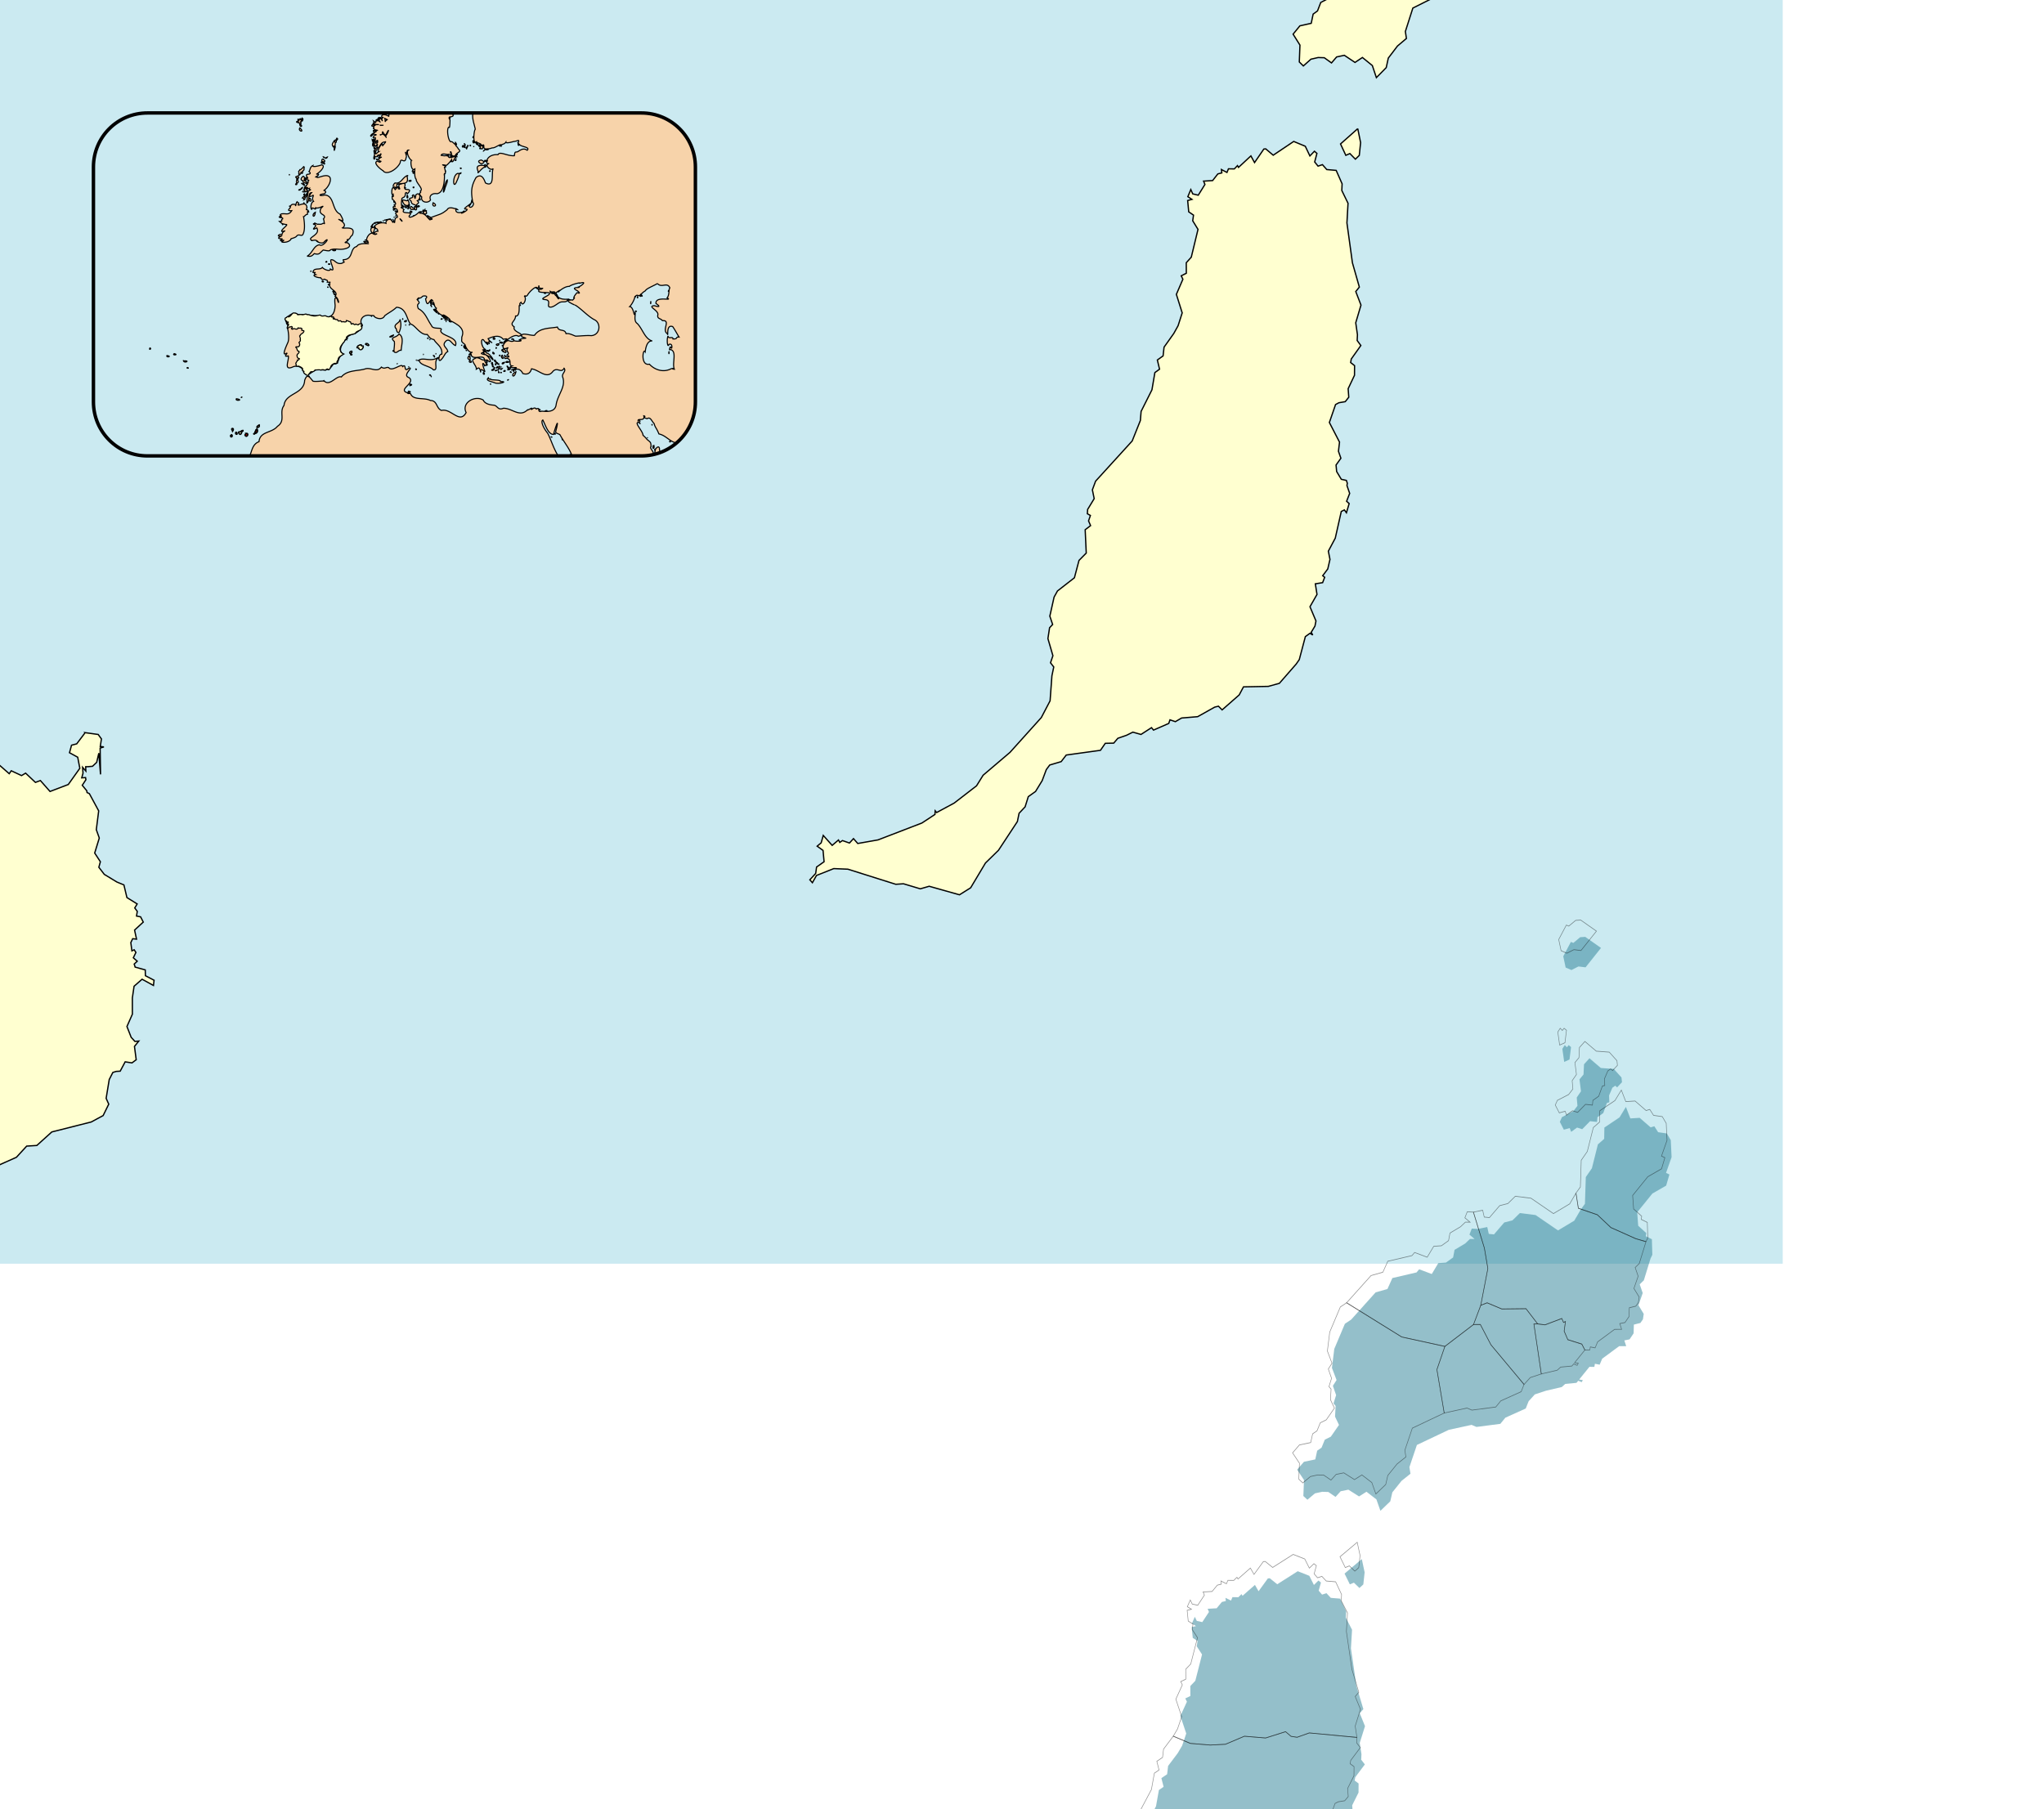 <svg xmlns="http://www.w3.org/2000/svg" preserveAspectRatio="xMidYMax" viewBox="-2018273.7 3072181.2 3735.273 3306.592"><defs><filter id="a" color-interpolation-filters="sRGB"><feGaussianBlur stdDeviation="6158.214"/></filter></defs><g style="stroke:#000;stroke-width:78.888;stroke-miterlimit:4;stroke-opacity:1;stroke-dasharray:none"><path style="fill:#cbeaf1;fill-opacity:1;stroke:#cbeaf1;stroke-width:88.779;stroke-linecap:butt;stroke-linejoin:round;stroke-miterlimit:4;stroke-opacity:1;stroke-dasharray:none;stroke-dashoffset:0" transform="matrix(.013 0 0 .013 -1995843.4 3114510)" d="M-1769432.8-3339182.8h294578.75v260761.05h-294578.75z"/><path d="m-1502488.1 3267472.8-710-37-961.4-653.3-347.6 115.9-1072.4-1646.8 335.3-1281.9 813.5-286 988.6 409.2 995.9-101.1 2171.9 2216.3-2213.8 1264.7zm-2879.4-12360.8-340.2-428.9 261.3-1494 747 273.7 214.5 1422.4-332.8 224.4-251.5-246.6-298.3 249zm3471.1-1506.2-766.7-690.3-69-1163.6-567-554.7 212-1365.7-599.1-707.5 101.1-954.1-604-633.6-1577.8-658.2-293.3-537.4 562.1-894.9 825.8 184.9 202.2-433.9 835.7 493.1 719.8-189.9 1102 917.1 976.2-86.3 64.1 544.8 816 468.4 512.8 1156.2 340.2 76.5-37 776.5 468.4 890 399.4 226.8 266.2-189.8 682.9 591.6-69 535-1082.3 978.7-1824.2 108.4-1597.5 1111.9zm5122.8-5556.7-897.4-1198.1-2130-1161.1-27.1-1291.8-885-631.1-843.1-2729-855.5-1005.9-120.8-3049.5-616.3-697.6-882.5-1232.7-2285.3-1114.3-3158 1757.8-2203.9 224.3-1045.3-833.2-1153.7-241.6-1439.7-1363.3-729.7 59.1-219.4 784-1301.7-219.4-870.2 41.9-330.3-687.8 727.2-500.5-653.3 5-682.9-527.6-1484-717.4-202.2-867.7-1003.4-586.8-1079.7-61.6-917.1-1244.9-1772.5 539.8-372.3-359.9-3394.6-640.9-692.7-1252.4-1659.1-382.1-3439.1-3111.1-885-480.8-1489-2867-330.3-2167 650.8-1390.4-517.7-660.7 453.6-1062.5-364.9-951.6 298.3-283.5-83.8-1217.8 554.7-951.6-1146.3-1341.1-845.6-340.2-458.6-914.6-613.8-345.1-268.7-996-1595-273.6-954.1-899.8 963.9-1183.4-91.2-1821.8 569.5-431.4 1065 729.7 1013.2 180 865.3-22.2 1013.2-562.1 717.4 645.9 1087.2 180 1498.8-771.7 1042.8 535 1395.4-872.7 567-1306.6 1385.4 1084.7 290.9 1028 1289.4 1306.6 1257.2 818.5-147.9 754.4 1052.7 2531.8 4481.8 1728.1 3204.8 567 687.8-236.7 3352.7 352.6 710 705 2862.2 1047.8 404.3 828.3 870.2 781.5 1555.6 419 2236 424.1 485.6 355 1580.2 123.2 249 236.7 485.7-157.8 160.2 234.2-515.2 69 1442.1 1447.1 692.8-2.4 76.4 355 670.5-106 352.6 682.8 2386.3 1432.3 991.1 2.5-263.8 655.8 734.6 118.3 569.5 685.3 37 1000.9 917.1 187.4 354.9 411.7 113.4 626.1-737.1 983.7 594.2 1397.8-421.6 993.5 579.3 456 944.2 2497.3 251.5 424.1-64.1 1774.9-855.5 345.2 66.6 359.9-1134 835.7-140.5 1535.9 2137.3 2144.7 1932.8 902.3 458.5 1272.1-473.3 182.4 779 1799.6-113.4 1940.2-554.7 766.7-1222.7 142.9-535 678-517.7-125.7-1543.2 1087.1-1309.1-64.1-626.1 1314zm-37126.6-51656.7-2423.4-1656.7 744.6-1230.1 571.9 189.8 774.1-606.4 547.3 409.2 184.9 1380.5-399.4 1513.7zm-9003.1-1385.5-2881.9-1489-1047.7 682.9-268.7-14.8-1309-1464.4-510.4 722.3-1742.9-1244.9-143 194.8-446.2-357.5-823.4 9.9-209.5-392-779 315.5 56.7-364.8-562.1-111-732.2-719.8-1267.1-59.2 187.3-359.9-939.2-1161.1-774.1 140.5-273.6 468.4-416.7-771.6 576.9-290.9-601.5-123.3 150.4-1225.2 673-355-113.4-608.9 744.5-931.9-944.2-3002.7-705.1-604 7.4-1136.4-714.9-278.6 231.7-369.8-917-1634.4 820.9-2004.3-576.9-1385.5-606.4-840.6-1365.8-1476.7-138-949.1-806.2-443.8 310.7-991-658.3-367.3-411.7-1863.7-1523.5-2332.1-106-991.1-1148.8-2211.3-5142.5-4343.7-453.6-936.8 253.9-956.6-922-1166-36.9-466 426.4-187.3-261.3-584.3 286-512.7-759.3-443.8 150.4-2524.4-1018.2-793.8-645.9-1878.5-2378.9-1424.9-478.3-663.2-599-2063.4 396.9-902.3-431.5-350-234.2-1171 702.6-1853.9-337.7-764.2 456.1-453.6-258.9-954.1-256.4-2704.3-1235-1814.5-4405.4-3764.4-3774.3-2470.2-927-1146.3-3138.2-1863.7-2460.3-1020.6-219.4 187.3-22.2-394.4-1834.2-929.4-6170.5-1826.8-2852.3-387-599 525.1-567-475.8-983.7 266.2-377.1-199.6-182.5 261.3-885-581.8-1257.3 1077.3-290.9-803.7-564.5-359.9 828.3-461 145.5-1222.8-1055.2-571.9-125.7-695.2-823.4-685.3 362.4-315.6 574.4 784 2428.3 742 1989.4-64.1 6727.7-1632 1084.7 54.2 2366.6-544.8 1247.5 276.1 4257.4-922 1567.9 754.4 2083.2 2682.2 1831.6 1378 2657.6 3106.3 236.6 892.4 850.5 700.1 446.2 1102 1018.2 557.1 931.8 1171 581.8 1195.6 478.3 495.6 1612.3 367.3 712.4 712.4 4809.7 510.3 678 756.9 1185.7 19.7 576.9 522.6 1220.3 325.4 892.4 340.2 1143.9-248.9 1479.1 734.6 283.6-263.8 2142.2 722.3 170.1 387.1 759.3-197.2 875.2 394.4 2258.2 145.4 2391.3 1030.5 527.5 101.1 520.2-396.9 2401.1 1619.7 599.1 867.7 3495.7 54.3 1548.2 327.8 2369.1 2088.1 431.4 478.3 855.4 2487.4 650.9 359.9 387-187.4-216.9 291 527.5 673 143 554.6-843.1 1540.8 988.6 1331.2-234.2 1146.4 1023 125.7 290.9 581.8-278.5 170.1 714.9 734.7 305.7 1028-226.8 892.4 973.7 1407.6 843.1 2884.4 436.4 167.6 288.4-308.1 384.6 993.5-359.9 251.4 431.4 850.5-384.6 853 54.3 244-135.6 308.2-710 118.3-655.8 840.7-83.8 705 680.4 732.2-342.7 751.9 150.4 991-1427.3 2122.6 870.2 1940.2 463.5 194.7 897.3 118.4 495.5 478.2-86.3 924.5 892.5 1452 9.8 1040.3-552.2 332.8 88.7 387.1 1343.6 1456.9-515.2 542.4 39.4 621.2-241.6 1294.3 737.1 1913-732.2 1466.8 503 483.2-973.8 2625.5-771.6 4311.7 155.3 2125.1-875.2 1380.5 41.9 722.3-833.2 1452.1-1321.4 88.7-608.9 532.5-618.8-160.2-473.3 451.1 315.5 926.9-350 231.8-638.5-507.9-645.9 1045.3-1627.1 522.6zm-169897.2-63938.6-1188.3-1210.4-724.7-145.4-288.5-813.6 1153.8-485.6 298.3-1198.1-1624.6-1755.3-2566.4-751.9-1353.4 1180.9-697.6-199.7-1383 1000.9-567.1-263.8-1447.1 520.2-288.4-315.6-1464.3 986.1-626.2-120.8-298.3-453.6-478.3 110.9 34.5-256.4-909.6-416.6-1560.5 7.4-2413.5-441.3-1040.3 295.9-1424.9-387.1-796.3 475.8-739.6-212-505.4 719.9-406.7-74-532.5 554.7 37 411.7-833.3 751.9-133.1-249-628.7 424-1259.7-855.4-564.5 83.8-1767.6-835.7-1494 249-322.9 929.4-825.9-101.1-359.9-574.4-766.7-249-1057.6 286 128.2-695.2 1432.3-830.8-798.7-1077.3 424-194.8 197.2-801.2-631.1-332.8-424-1079.8 539.9-313.1-253.9-54.2 182.4-983.6-719.8-498 638.4-781.5-221.8-1336.2-1065-1629.5-1565.4-793.8-337.8-1028-949.1-520.2-2403.6-751.9-86.3-926.9-490.6-542.4-2206.4-1612.2-1590.1-394.5-1040.3 115.9-924.4-416.6 675.4-939.3-532.5-1888.4-470.8-325.4 73.9-527.5-798.7-1208 1010.7-2721.6-534.9-3039.7 231.7-929.4 1935.2-1730.6 2512.1-3648.5 1516.1-2544.2 1047.8-480.7 754.3-848 660.7-429 1856.4-337.7 401.8-641 623.7-81.3 899.8-939.3 931.9 14.8 226.8-480.7 722.3-268.7-39.5-379.7 993.5-542.3 325.5 350 81.3-300.7 327.9 54.2-184.9-189.8 1242.5-606.5 170.1-490.6 433.9 313.1 677.9-152.8 1077.3-1299.2-192.3-414.2 468.4 61.7 917.1-727.3 2.5 310.6 428.9 406.8 1102 278.6 1358.3-530 2428.3-581.8 951.6 443.7 2169.4-1314 2711.8-14.8 1069.9 416.7 372.2 2263.1 737.1 562 2946 1013.2 1442.2 1208 1427.3 69 2102.9 1461.9 5544.3 1077.3 1671.5 692.8 788.8 1235.1-364.8 628.6 433.9 2033.8 507.8 766.7 480.7 113.4 552.2 24.7 700.2 1010.7 956.5-115.8 594.1 342.6-244 1439.7 608.9 579.4-539.9-41.9-532.5 446.2-594.1 1168.5 764.2 1333.7-2.5 1762.6 241.6 1259.8 1124.2 756.8 1599.9-673 86.3 564.5-1217.8 490.6-22.2 626.2-1420 303.2-133.1 332.8 428.9 303.2-552.2 372.3 364.9 581.8-249 286-315.6-120.8-152.8 897.3 263.8 419.1 539.9-46.8-276.2 978.7 1222.8 865.3-374.7 567-571.9 86.3 106 505.3-355 369.8 340.2 433.9-1442.2 690.3-424 1368.2-976.3 308.1-1779.9 830.8-766.7 769.2 214.5 599-798.7 939.3 645.9 1624.6-419.1 899.8 335.3 2036.3-1311.6 1863.7-327.8 118.3-32.1 187.4-638.5 596.6 512.8 604-51.8 226.8-534.9-24.7 179.9 498-54.2 636 451.1-401.8-22.2 468.4 340.2 7.4 623.7 41.9 581.8 424 300.8 996 241.6-2297.6-56.7 2847.3 527.6 123.3-510.3 46.8 167.6 816-456.1 483.2-1834.1 197.2z" style="opacity:.7;fill:#278094;fill-opacity:1;stroke:none;filter:url(#a)" transform="matrix(.013 0 0 -.016 -1995844.415 3126173.163)" stroke="none"/><path style="fill:#ffffd0;fill-opacity:1;stroke:#000;stroke-width:179.893;stroke-linecap:round;stroke-miterlimit:4;stroke-opacity:1;stroke-dasharray:none" d="m-1503134.8 3330386.6-709.9-48.1-961.5-849.3-347.5 150.6-1072.4-2140.9 335.3-1666.6 813.5-371.8 988.5 532 995.9-131.4 2171.8 2881.3-2213.7 1644.2zm-2879.3-16069.9-340.1-557.7 261.3-1942.2 746.9 355.7 214.5 1849.3-332.8 291.7-251.5-320.5-298.3 323.7zm3470.9-1958.3-766.6-897.4-69-1512.7-567-721.2 212-1775.5-599-919.9 101-1240.3-603.9-823.7-1577.7-855.7-293.4-698.7 562.1-1163.4 825.8 240.3 202.2-564.1 835.6 641 719.8-246.7 1101.9 1192.2 976.2-112.1 64.1 708.3 816 608.9 512.7 1503.2 340.2 99.3-37 1009.6 468.4 1157 399.4 294.9 266.2-246.8 682.8 769.2-69 695.5-1082.2 1272.4-1824.2 141-1597.4 1445.4zm5122.6-7224.1-897.3-1557.6-2129.9-1509.6-27.1-1679.4-885-820.5-843.1-3547.9-855.4-1307.6-120.8-3964.6-616.2-907.1-882.6-1602.5-2285.1-1448.6-3157.9 2285.1-2203.8 291.7-1045.2-1083.3-1153.7-314.1-1439.6-1772.4-729.7 77-219.4 1019.2-1301.5-285.3-870.2 54.5-330.4-894.2 727.2-650.6-653.2 6.4-682.8-685.9-1484.1-932.6-202.1-1128.2-1003.3-762.8-1079.7-80.1-917-1618.5-1772.5 701.8-372.2-467.9-3394.5-833.3-692.7-1628.1-1659-496.8-3438.8-4044.7-885-625-1489-3727.4-330.3-2817.2 650.8-1807.7-517.7-858.9 453.6-1381.4-364.8-1237.1 298.2-368.6-83.8-1583.2 554.7-1237.2-1146.3-1743.5-845.5-442.3-458.5-1189.1-613.9-448.7-268.7-1294.8-1594.9-355.7-954-1169.9 963.9-1538.4-91.2-2368.5 569.4-560.8 1064.9 948.6 1013.2 234 865.3-28.8 1013.1-730.8 717.4 839.7 1087.1 234 1498.8-1003.2 1042.7 695.5 1395.3-1134.6 567-1698.6 1385.4 1410.2 290.9 1336.5 1289.2 1698.6 1257.2 1064.1-147.9 980.7 1052.6 3291.6 4481.6 2246.7 3204.7 737.1 687.8-307.6 3352.5 458.3 710 916.6 2862 1362.1 404.3 1076.9 870.1 1016 1555.5 544.9 2235.9 551.2 485.6 461.5 1580.2 160.3 249 307.7 485.6-205.2 160.2 304.5-515.2 89.8 1442.1 1881.3 692.7-3.2 76.4 461.5 670.5-137.8 352.5 887.8 2386.3 1862.1 991 3.2-263.8 852.5 734.6 153.9 569.4 891 37 1301.2 917.1 243.6 354.9 535.2 113.4 814.1-737 1278.8 594.1 1817.2-421.6 1291.7 579.3 592.9 944.2 3246.7 251.4 551.2-64.1 2307.6-855.4 448.7 66.6 468-1134 1086.5-140.5 1996.7 2137.3 2788.3 1932.6 1173.1 458.5 1653.8-473.3 237.1 779 2339.7-113.4 2522.3-554.6 996.8-1222.7 185.9-535 881.4-517.7-163.5-1543.1 1413.4-1309-83.3-626.1 1708.2zm-37124.8-67157.7-2423.2-2153.8 744.5-1599.3 571.9 246.8 774-788.4 547.3 532 184.9 1794.8-399.4 1967.9zm-9002.6-1801.2-2881.7-1935.9-1047.7 887.8-268.7-19.2-1309-1903.8-510.3 939.1-1742.8-1618.5-143 253.2-446.2-464.8-823.3 12.8-209.6-509.6-778.9 410.3 56.6-474.4-562-144.2-732.1-935.8-1267.1-77 187.3-467.9-939.2-1509.5-774 182.6-273.7 609-416.6-1003.2 576.9-378.2-601.5-160.2 150.4-1592.9 672.9-461.5-113.4-791.7 744.5-1211.5-944.1-3903.7-705.1-785.2 7.5-1477.5-714.9-362.2 231.7-480.7-917-2124.9 820.9-2605.7-576.9-1801.2-606.4-1092.9-1365.7-1919.8-138-1234-806.1-576.9 310.6-1288.4-658.2-477.5-411.7-2423-1523.4-3032-106-1288.4-1148.8-2874.9-5142.2-5647.2-453.6-1217.9 253.9-1243.5-921.9-1516-37-605.8 426.4-243.5-261.3-759.6 286-666.7-759.3-576.9 150.4-3281.9-1018.1-1032-645.8-2442.2-2378.9-1852.5-478.2-862.2-599.1-2682.6 396.9-1173-431.4-455.1-234.2-1522.4 702.6-2410.2-337.7-993.5 456-589.7-258.8-1240.4-256.4-3515.9-1235-2358.8-4405.2-4894.1-3774.1-3211.4-926.9-1490.3-3138.1-2423-2460.2-1326.9-219.4 243.6-22.1-512.8-1834.1-1208.3-6170.2-2374.9-2852.1-503.2-599.1 682.7-566.9-618.6-983.6 346.1-377.2-259.6-182.4 339.8-885-756.4-1257.2 1400.6-290.9-1044.9-564.5-467.9 828.3-599.3 145.4-1589.7-1055.1-743.6-125.7-903.8-823.3-891 362.4-410.2 574.3 1019.2 2428.2 964.7 1989.3-83.4 6727.3-2121.7 1084.7 70.5 2366.5-708.3 1247.4 359 4257.2-1198.7 1567.9 980.8 2083 3487 1831.6 1791.6 2657.4 4038.3 236.6 1160.2 850.5 910.2 446.2 1432.7 1018.1 724.3 931.8 1522.4 581.8 1554.4 478.2 644.2 1612.2 477.6 712.4 926.2 4809.5 663.5 677.9 983.9 1185.7 25.6 576.8 679.5 1220.3 423.1 892.3 442.3 1143.9-323.7 1479 955 283.5-342.9 2142.2 939.1 170.1 503.2 759.3-256.4 875.1 512.8 2258 189.1 2391.2 1339.6 527.5 131.5 520.2-516.1 2401 2105.7 599 1128.2 3495.6 70.5 1548.1 426.3 2369 2714.6 431.4 621.8 855.3 3233.9 650.8 467.9 387.1-243.6-217 378.2 527.6 875 142.9 721.1-843 2003.1 988.5 1730.7-234.2 1490.4 1023 163.4 290.9 756.4-278.5 221.1 714.8 955.1 305.7 1336.5-226.8 1160.2 973.8 1830.1 843 3749.8 436.3 218 288.5-400.6 384.5 1291.6-359.9 326.9 431.4 1105.7-384.5 1109 54.2 317.3-135.6 400.6-709.9 153.8-655.8 1092.9-83.8 916.7 680.4 951.8-342.7 977.6 150.4 1288.4-1427.3 2759.5 870.2 2522.3 463.4 253.2 897.3 153.9 495.5 621.8-86.3 1201.8 892.4 1887.8 9.9 1352.5-552.2 432.7 88.7 503.2 1343.5 1894.1-515.2 705.1 39.5 807.7-241.6 1682.6 737.1 2487.1-732.2 1907 502.9 628.2-973.7 3413.3-771.6 5605.6 155.3 2762.7-875.1 1794.8 41.9 939.1-833.2 1887.7-1321.3 115.4-608.9 692.3-618.8-208.4-473.3 586.6 315.6 1205-350.1 301.3-638.4-660.2-645.9 1358.9-1627 679.5h0zm-169888.9-83125.2-1188.2-1573.6-724.7-189.1-288.4-1057.7 1153.7-631.4 298.2-1557.6-1624.5-2282-2566.2-977.5-1353.3 1535.2-697.7-259.6-1382.9 1301.2-567-342.9-1447 676.3-288.4-410.3-1464.3 1282-626.1-157-298.3-589.7-478.3 144.2 34.6-333.3-909.7-541.7-1560.4 9.7-2413.3-573.7-1040.3 384.6-1424.9-503.2-796.2 618.5-739.5-275.6-505.4 935.9-406.7-96.2-532.5 721.1 37 535.3-833.2 977.5-133.2-323.7-628.6 551.3-1259.6-1112.2-564.6 109-1767.5-1086.5-1493.8 323.7-322.9 1208.3-825.9-131.4-359.9-746.8-766.6-323.7-1057.6 371.8 128.2-903.8 1432.3-1080.1-798.7-1400.6 424-253.2 197.2-1041.6-631.1-432.7-424-1403.8 539.9-407-253.9-70.5 182.4-1278.8-719.8-647.4 638.4-1016-221.8-1737.2-1065-2118.5-1565.3-1032-337.7-1336.5-949.1-676.2-2403.5-977.5-86.3-1205.1-490.5-705.1-2206.3-2096.1-1590-512.8-1040.3 150.6-924.4-541.6 675.4-1221.1-532.5-2455.1-470.8-423 74-685.9-798.7-1570.5 1010.7-3538.3-535-3951.8 231.7-1208.2 1935.2-2250 2511.9-4743.4 1516.1-3307.5 1047.7-625 754.3-1102.5 660.6-557.7 1856.3-439.1 401.8-833.3 623.7-105.8 899.7-1221.1 931.8 19.2 226.8-624.9 722.3-349.4-39.4-493.5 993.4-705.1 325.4 455.1 81.4-391 327.8 70.5-184.9-246.8 1242.5-788.5 170.1-637.8 433.8 407.1 677.9-198.7 1077.3-1689.1-192.3-538.4 468.4 80.1 917-945.5 2.5 403.9 428.9 528.8 1101.9 362.2 1358.3-689.1 2428.1-756.4 951.6 576.9 2169.3-1708.3 2711.6-19.2 1069.9 541.6 372.2 2942.3 737.1 730.7 2945.8 1317.3 1442.1 1570.4 1427.3 89.7 2102.7 1900.6 5544.1 1400.6 1671.4 900.6 788.8 1605.7-364.8 817.3 433.8 2644.1 507.8 996.8 480.7 147.4 552.2 32.1 700.1 1314 956.5-150.6 594.1 445.5-244.1 1871.7 608.9 753.2-539.8-54.5-532.5 580.1-594.1 1519.2 764.2 1733.9-2.5 2291.6 241.6 1637.7 1124.1 984 1599.9-875 86.3 734-1217.8 637.8-22.2 814-1419.9 394.2-133.1 432.7 428.9 394.2-552.2 484 364.9 756.4-249 371.7-315.6-157-152.8 1166.6 263.8 544.9 539.8-60.9-276.1 1272.4 1222.7 1124.9-374.7 737.2-571.9 112.2 106 657-355 480.7 340.2 564.1-1442.1 897.4-424 1778.8-976.1 400.6-1779.9 1080.1-766.6 1000 214.4 778.8-798.7 1221.1 645.9 2112.1-419.1 1169.8 335.3 2647.4-1311.4 2423-327.9 153.8-32.1 243.6-638.4 775.6 512.7 785.2-51.7 294.9-535-32.1 180 647.4-54.3 826.9 451.2-522.4-22.2 609 340.2 9.6 623.6 54.5 581.8 551.3 300.8 1294.8 241.5-2987.1-56.7 3701.8 527.6 160.3-510.3 60.9 167.6 1060.8-456 628.2-1834.1 256.4v-.1z" transform="matrix(.013 0 0 -.013 -1995843.4 3114510)"/><g style="fill:none;stroke:#000;stroke-width:78.888;stroke-linecap:round;stroke-miterlimit:4;stroke-opacity:.431;stroke-dasharray:none"><path d="m-1505071 3265605-815 287-333 1281 1071 1647 347-115 963 652 708 38 2215-1266-2172-2215-995 100-989-409zM-1506088 3255112l-260 1493 340 428 298-249 251 248 333-226-213-1422-749-272zM-1505111 3247120l-203 432-824-183-564 894 295 536 1578 659 603 635-102 952 601 708-214 1365 569 556 68 1163 766 690 1599-1110 1824-110 1083-978 68-534-682-592-268 188-398-227-470-889 37-777-338-76-515-1155-816-470-62-543-977 86-1103-918-720 189-835-491zM-1493951 3232655l-1436 340-3503 1274-1893 1457-2675 745-331 1735 617 699 119 3049 855 1007 844 2729 884 631 28 1290 2130 1162 897 1199 626-1316 1309 66 1544-1088 519 127 533-679 1224-142 555-769 113-1940-779-1799 474-181-460-1272-1932-903-2137-2144 139-1538 1135-834-67-361 855-345 66-1775-253-424z" style="stroke:#000;stroke-width:78.888;stroke-miterlimit:4;stroke-opacity:.431;stroke-dasharray:none" transform="matrix(.013 0 0 -.016 -1995844.415 3126173.163)"/><path d="m-1503789 3238206 331-1735 2675-745 1893-1457 3503-1274 1436-340-943-2497-579-455 421-995-594-1398 736-984-114-626-354-412-916-186-39-1000-569-686-733-120 262-655-991-3-2386-1432-352-682-672 105-75-354-693 3-430 676-1969 505-513 976 184 1097-274-104-239 450-2359-726-1032 107-1643 1737-3398-33-2066 707-894-286 995 4203-485 2327-1544 4114 1302 218 219-782 731-59 1438 1362 1155 242 1045 834 2203-224 3158-1758 2286 1113 883 1232z" style="stroke:#000;stroke-width:78.888;stroke-miterlimit:4;stroke-opacity:.431;stroke-dasharray:none" transform="matrix(.013 0 0 -.016 -1995844.415 3126173.163)"/><path d="m-1536034 3225673 3438 3112 1660 381 691 1253 3396 642 371 358 1774-539 917 1245 1080 63 1003 586 201 867 1484 718 684 527 653-5-727 501 330 687 870-41 1544-4114 485-2327-995-4203-1022-2196-4023-2498-6067 1076-7747 3907z" style="stroke:#000;stroke-width:78.888;stroke-miterlimit:4;stroke-opacity:.431;stroke-dasharray:none" transform="matrix(.013 0 0 -.016 -1995844.415 3126173.163)"/><path d="m-1536034 3225673 7747-3907 6067-1076-1121-2649 1027-4961-4482-1728-1053-2531 148-755-1255-817-1291-1306-290-1028-1385-1086-569 1307-1395 872-1042-535-1498 773-1087-180-718-648-1013 564-866 21-1013-180-1065-728-569 429 91 1822-965 1184 956 899 1593 276 269 996 615 343 459 915 844 341 1148 1341-555 952 84 1217-299 284 365 952-455 1062 519 660-650 1390 329 2168 1489 2866 886 481zM-1517175 3225384l894 286 2066-707 3398 33 1643-1737-534-11 1043-5703-1556-418-871-782-4652 4525-1490 2322-963-4 1022 2196z" style="stroke:#000;stroke-width:78.888;stroke-miterlimit:4;stroke-opacity:.431;stroke-dasharray:none" transform="matrix(.013 0 0 -.016 -1995844.415 3126173.163)"/><path d="m-1502542 3220278-1442-1449 516-67-160-235-488 157-249-236-1579-122-485-357-2236-424-1043 5703 534 11 1032-107 2359 726 239-450 274 104-184-1097 513-976 1969-505 430-676zM-1522220 3220690l4023 2498 963 4 1490-2322 4652-4525-405-829-2862-1047-709-704-3353-354-688 236-3205-567-1027 4961 1121 2649zM-1534874 3195012l-775 606-570-191-746 1231 2423 1656 400-1514-184-1381-548-407zM-1560401 3176162l606 841 577 1386-820 2002 915 1636-230 370 715 279-9 1135 706 604 944 3004-745 931 115 610-673 355-151 1224 600 123-575 290 416 772 274-467 774-141 939 1161-187 360 1267 58 733 720 560 112-55 364 778-314 211 390 822-8 447 356 143-195 1743 1246 510-722 1309 1464 269 14 1047-683 2881 1489 1629-522 644-1045 640 508 349-232-316-927 475-450 618 160 608-532 1322-90 834-1451-43-724 877-1379-156-2127 772-4310 972-2625-503-485 734-1466-739-1914 243-1294-6695 511-1716-497-848 107-771 532-2804-720-2983 201-2662-918-2137-89-2799 187-2401 825z" style="stroke:#000;stroke-width:78.888;stroke-miterlimit:4;stroke-opacity:.431;stroke-dasharray:none" transform="matrix(.013 0 0 -.016 -1995844.415 3126173.163)"/><path d="m-1534585 3176023-39-620 515-544-1343-1457-91-386 554-333-11-1040-893-1453 88-924-496-479-897-118-463-193-871-1940 1428-2123-152-992 343-752-680-731 85-706 655-841 709-119 136-306-5914 1037-727 488-2042 318-2726 1268-992 59-1666-607-905-28-452 345-2784-762-1916 176-3229 2226 231 814-501 1183-862-118-1006 560-1727-458-1875 279 108 991 1522 2332 413 1866 657 365-311 992 807 445 139 949 1365 1476 2401-825 2799-187 2137 89 2662 918 2983-201 2804 720 771-532 848-107 1716 497 6695-511z" style="stroke:#000;stroke-width:78.888;stroke-miterlimit:4;stroke-opacity:.431;stroke-dasharray:none" transform="matrix(.013 0 0 -.016 -1995844.415 3126173.163)"/><path d="m-1565101 3166746 1875-279 1727 458 1006-560 862 118 501-1183-231-814 3229-2226-3089-998-399-702 579-3335-1328-1663-182-1593-2867 203-644-607-1812 1349-2257-120-802 723 16 464-811 517-2395-20-427 189 36 466 923 1166-253 956 452 936 5143 4344 1148 2211z" style="stroke:#000;stroke-width:78.888;stroke-miterlimit:4;stroke-opacity:.431;stroke-dasharray:none" transform="matrix(.013 0 0 -.016 -1995844.415 3126173.163)"/><path d="m-1536008 3159966-54-245 385-852-431-851 358-253-383-992-288 307-437-168-844-2884-972-1407 226-892-306-1028-714-734 278-170-291-584-1023-125 233-1145-987-1333 842-1541-142-553-527-674 217-291-388 187-652-360-855-2486-430-478 73 460-7646 8797-9785 4298 182 1593 1328 1663-579 3335 399 702 3089 998 1916-176 2784 762 452-345 905 28 1666 607 992-59 2726-1268 2042-318 727-488 5914-1037zM-1572123 3156478l2395 20 811-517-16-464 802-723 2257 120 1812-1349 644 607 2867-203-355-2114 674-344 72-386-1573-1190-383-787-1184-860-1036-201-4422-3977-723-195-628 254-1590-656 309-952 1093-164 1174-1181 281-602-500-1058 699-1314-183-1057 489-730-406-890 294-1299 1283-896 115-662-1219-327-577-522-1185-21-679-755-4810-512-711-712-1613-367-479-496-582-1194-932-1171-1017-558-447-1102-851-699-235-893-2659-3106-1831-1379-2082-2681-1570-755-4256 921-1249-275-2366 544-1084-54-6727 1633-1990 63-2429-743-574-782-362 314 823 686 126 696 1055 571-145 1224-829 460 564 359 292 804 1257-1076 884 582 184-262 377 200 982-267 569 476 598-525 2853 387 6171 1827 1832 928 23 395 219-188 2460 1021 3138 1864 929 1146 3773 2471 4406 3765 1236 1813 256 2704 257 954-455 454 337 766-702 1854 234 1169 432 352-396 902 598 2062 477 663 2379 1426 646 1877 1019 794-149 2526 757 443-285 513 262 583z" style="stroke:#000;stroke-width:78.888;stroke-miterlimit:4;stroke-opacity:.431;stroke-dasharray:none" transform="matrix(.013 0 0 -.016 -1995844.415 3126173.163)"/><path d="m-1543193 3140414-2369-2090-1550-326-3496-54-599-868-2400-1621-521 397-527-100-2390-1031-2260-145-875-396-758 199-171-387-2141-723-285 264-1478-734-1144 248-894-339-115 662-1283 896-294 1299 406 890-489 730 183 1057-699 1314 500 1058-281 602-1174 1181-1093 164-309 952 1590 656 628-254 723 195 4422 3977 1036 201 1184 860 383 787 1573 1190-72 386-674 344 355 2114 9785-4298 7646-8797-73-460zM-1712404 3129355l-623-42-340-8 23-468-452 402 55-636-180-498 535 25 50-227-511-606 637-595 32-188 328-119 1311-1864-334-2034 419-901-646-1625 799-939-214-598 767-769 1778-831-659-311-1580 164-530 770-677 14-1898-705-1074-927-889-44 587 868-1651 649-1674 1975-3546-1406-247 326-1491-258-461 379 683 683 295 1167 1175 1197-744 516 877 1754-53 510 585-3 166 1431 294 21-345 459 559 113 836 1436 696 198 1354-1179 2567 750 1624 1756-298 1199-1154 486 288 813 726 146 1187 1210 1834-198 457-484-167-815 509-48-528-122 58-2847-242 2298-301-997-582-423zM-1740097 3129824l1259 856 628-423 133 249 834-752-37-412 533-554 406 73 506-719 738 210 798-475 1425 387-9-3243 703-1398-2442-2338-1279-1824-396-1634 854-1672-1486 1343 46 1052-1001 564 44 1997-370 1955 512 1092-724 140-890 2373 991 381-749 597 7 707-1034 1468z" style="stroke:#000;stroke-width:78.888;stroke-miterlimit:4;stroke-opacity:.431;stroke-dasharray:none" transform="matrix(.013 0 0 -.016 -1995844.415 3126173.163)"/><path d="m-1746388 3124288-542 313 425 1081 632 331-197 802-424 194 798 1079-1434 830-127 695 1058-286 766 249 360 574 826 101 324-929 1494-249 1767 837 565-86 1034-1468-7-707 749-597-991-381 890-2373 724-140-512-1092 370-1955-44-1997 1001-564-46-1052 1486-1343 464-1902-1293 718-2049 466-1495 1122-1076-7-773 411 1670 443-116 333 909 550-2112 3098-508-14-2626 2596-1940 319zM-1729420 3128409l1559-7 911 417-36 256 480-110 298 452 626 122 1463-987 290 317 1446-521 567 264 1384-1000-836-1436-559-113 345-459-294-21-166-1431-585 3 53-510-1476-1000-253-801-1107-275-2322 163-454 574 806 1619-612 429 834 2343-337 1145-631 357-249-347-113 372-1322-738 362 499-72 424z" style="stroke:#000;stroke-width:78.888;stroke-miterlimit:4;stroke-opacity:.431;stroke-dasharray:none" transform="matrix(.013 0 0 -.016 -1995844.415 3126173.163)"/><path d="m-1732874 3128264 1040-295 2414 440 72-424-362-499 26-477 327-887-1137-1939-381-1431 451-260-407-1002-73-817-741-299-826-931 328-105-679-1015-83-1328-1151-1163-923-1579-464 1902-854 1672 396 1634 1279 1824 2442 2338-703 1398 9 3243z" style="stroke:#000;stroke-width:78.888;stroke-miterlimit:4;stroke-opacity:.431;stroke-dasharray:none" transform="matrix(.013 0 0 -.016 -1995844.415 3126173.163)"/><path d="m-1729710 3127486 1322 738 113-372 249 347 631-357 337-1145-834-2343 612-429-806-1619 454-574-3272-1059 73 817 407 1002-451 260 381 1431 1137 1939-327 887-26 477zM-1750680 3116663l947 520 339 1027 1564 795 1065 1629 222 1337-637 782 719 496-182 985 255 54 1940-319 2626-2596 508 14 2112-3098-909-550 116-333-1670-443-1329 496-942-750-780 314-3074-2399-2088-345-491 229 219 631-773 972 243 552zM-1722474 3123645l-877-1754 744-516-1175-1197-295-1167-683-683 461-379 1491 258 247-326-3273-1418-2617-1506-1096 67-80 413 600 309 81 926-730 1188 2044 3872 2322-163 1107 275 253 801 1476 1000z" style="stroke:#000;stroke-width:78.888;stroke-miterlimit:4;stroke-opacity:.431;stroke-dasharray:none" transform="matrix(.013 0 0 -.016 -1995844.415 3126173.163)"/><path d="m-1730904 3120673 3272 1059-2044-3872 730-1188-81-926-600-309 80-413-1459-1047-2068-725-827 672-1078 329 923 1579 1151 1163 83 1328 679 1015-328 105 826 931 741 299zM-1725834 3116463l3273 1418 3546 1406 1674-1975 1651-649-587-868-3182-551-490-665-1353-404-970-89-399-725-1021 1094-811 361-504 999-827 648zM-1750680 3116663l-243-552 773-972-219-631 491-229 2088 345 3074 2399 780-314 942 750 1329-496 773-411 1076 7 1495-1122 2049-466 1293-718-929-572-1671-1552-1258-291-2504 185-947-1292-1278-200-111-443-2052 446-1490-757-385-741-3003 700 254 1971-497 1151-2811 1584 491 543 86 925 2404 753z" style="stroke:#000;stroke-width:78.888;stroke-miterlimit:4;stroke-opacity:.431;stroke-dasharray:none" transform="matrix(.013 0 0 -.016 -1995844.415 3126173.163)"/><path d="m-1716277 3115795 889 44 1074 927 1898 705 677-14 530-770 1580-164 659 311 976-309 426-1368 1441-690-341-434 356-369-107-506 574-88 373-566-1221-864 276-981-540 48-264-418 152-898 316 120 249-286-364-582 552-371-430-304 133-333 1421-304 21-626 1218-489-87-565-1598 672-1125-756-759 362-274 549-1575 262-2302-556-1584 574-239 395-2162-28-1087 336-5667-562-1802 179-455 658 142 243 1116-293 1343 434 687 546 1343 373 784 1242 2617 853-14 714 368 283-506 1496-446 236-2324-262-800 520-1143 54 1353 404 490 665 3182 551zM-1729547 3115024l1096-67 2617 1506 827-648 504-999 811-361 1021-1094-568-592-2168-623-1395-1046 97-2339-424-1518-912 672-1210 52-2565 2436-1258 2849 2068 725 1459 1047zM-1753661 3114442l2811-1584 497-1151-254-1971 412-2756 1288-990 590-1615-2069-2378 209-1643-885-493-2008-3188-2251-1497-2511 3648-1935 1731-233 929 535 3039-1011 2724 799 1208-73 526 469 325 533 1888-674 941 923 416 1042-116 1590 394 2206 1613z" style="stroke:#000;stroke-width:78.888;stroke-miterlimit:4;stroke-opacity:.431;stroke-dasharray:none" transform="matrix(.013 0 0 -.016 -1995844.415 3126173.163)"/><path d="m-1733074 3113252 1258-2849 2565-2436-2008-1123-1230 536 47 607-506 268-1106-1474-1828-545-116-1034-2432-2574-1209-781-687 418-1488 182-815 410-75 422 406 528 61 1226-967 760-2229-506-1920 249-964-1161-590 1615-1288 990-412 2756 3003-700 385 741 1490 757 2052-446 111 443 1278 200 947 1292 2504-185 1258 291 1671 1552 929 572 1078-329 827-672zM-1721302 3114175l1143-54 800-520 2324 262 446-236 506-1496-368-283 14-714-2617-853-784-1242-1343-373-687-546-1343-434-1116 293-142-243-234-267-663 91-1763-317 424 1518-97 2339 1395 1046 2168 623 568 592 399 725 970 89z" style="stroke:#000;stroke-width:78.888;stroke-miterlimit:4;stroke-opacity:.431;stroke-dasharray:none" transform="matrix(.013 0 0 -.016 -1995844.415 3126173.163)"/><path d="m-1727129 3107243 1354-436 571-847-48-687-389-717-1356-876 660-1058 39-1749 1025-446 1559-1432-946-654 1451-1748-157-338 1734-88 1795-797 50 608 1578-241 1170 600 6124-4757-1671-694-5543-1077-2105-1461-1426-71-1443-1206-2946-1013-737-563-373-2262-1068-418-2713 16-2168 1313-952-443-2430 582-1358 528-1101-277-429-407-2-312-918 729 1025 682 207 822-102 1306-270 184 235 286-21 278-378 455 218 1608 501 906-386 1020 524 356 261 1050-450 2463-1368 1518 78 3481 575 375 10 513 1209 781 2432 2574 116 1034 1828 545 1106 1474 506-268-47-607 1230-536 2008 1123 1210-52 912-672z" style="stroke:#000;stroke-width:78.888;stroke-miterlimit:4;stroke-opacity:.431;stroke-dasharray:none" transform="matrix(.013 0 0 -.016 -1995844.415 3126173.163)"/><path d="m-1724469 3107736 455-658 1802-179 5667 562 1087-336 2162 28 239-395 1584-574 2302 556 1575-262 274-549 759-362-242-1260 3-1763-3198 409-870 481-1208-614-1809 31-2992 2670-4343 157-404-377-1731 1101-2418 405-1354 436 1763 317 663-91 234 267z" style="stroke:#000;stroke-width:78.888;stroke-miterlimit:4;stroke-opacity:.431;stroke-dasharray:none" transform="matrix(.013 0 0 -.016 -1995844.415 3126173.163)"/><path d="m-1709067 3096358-481-115-509-766-434-2034 365-629-789-1234-6124 4757-1170-600-1578 241-50-608-1795 797-1734 88 157 338-1451 1748 946 654-1559 1432-1025 446-39 1749-660 1058 1356 876 389 717 48 687-571 847 2658-1498 331-1841 1071-3788 795-544 4537-783 2095 11 544-497 2623-87-21-451 945 69 1094-439 36-601z" style="stroke:#000;stroke-width:78.888;stroke-miterlimit:4;stroke-opacity:.431;stroke-dasharray:none" transform="matrix(.013 0 0 -.016 -1995844.415 3126173.163)"/><path d="m-1706802 3102544-764-1332 593-1169 532-446 542 42-610-580 243-1440-593-342-957 114-699-1010-552-23-36 601-1094 439-945-69 21 451-2623 87-544 497-2095-11-4537 783-795 544-1071 3788-331 1841-2658 1498 2418-405 1731-1101 404 377 4343-157 2992-2670 1809-31 1208 614 870-481 3198-409zM-1739639 3101847l-10-513-575-375-78-3481 1368-1518 450-2463-261-1050-524-356 386-1020-501-906-218-1608 378-455 21-278-235-286 270-184 102-1306-207-822-1025-682-467-62 191 415-1076 1297-678 154-436-313-169 490-1242 608 184 188-327-54-82 302-326-350-993 541 40 381-723 269-226 479-931-13-902 938-622 81-403 641-1856 337-660 431-754 846-1048 482-1517 2544 2251 1497 2008 3188 885 493-209 1643 2069 2378 964 1161 1920-249 2229 506 967-760-61-1226-406-528 75-422 815-410 1488-182 687-418z" style="stroke:#000;stroke-width:78.888;stroke-miterlimit:4;stroke-opacity:.431;stroke-dasharray:none" transform="matrix(.013 0 0 -.016 -1995844.415 3126173.163)"/></g><g style="stroke:#000;stroke-width:109.566;stroke-miterlimit:4;stroke-opacity:1;stroke-dasharray:none"><path d="M1547.408-159.243h717.454c43.483 0 78.49 35.006 78.49 78.49v341.29c0 43.483-35.007 78.49-78.49 78.49h-717.454c-43.483 0-78.49-35.007-78.49-78.49v-341.29c0-43.484 35.007-78.49 78.49-78.49z" style="fill:#cbeaf1;fill-opacity:1;fill-rule:nonzero;stroke:none;stroke-width:2.625;marker:none;visibility:visible;display:inline;overflow:visible;enable-background:accumulate" stroke="none" transform="translate(-2019950.846 3072587.998) scale(1.258)"/><path style="fill:#f7d3aa;fill-opacity:1;fill-rule:nonzero;stroke:#000;stroke-width:1.568;stroke-linecap:butt;stroke-linejoin:miter;stroke-miterlimit:4;stroke-opacity:1;stroke-dasharray:none" d="M1893.205-159.236c.41.269.817.545 1.562.812 5.64-1.902 1.686.334 3.906.906-1.428 1.258.146 4.104-1.187 2.844-9.254-4.973-10.794.65-9.563.938-.749-.227 1.104.691 2.344 1.343-3.54-.31-2.177 3.493-1.469 5-.321-.626-.913-1.716-2.25-3.937-3.821 1.545-2.498 3.811-1.28 5.031a55.568 55.568 0 0 0-2.626-1.719c-7.695.403.35 5.675-6.875.375 1.888 4.727.363 5.203 5.625 5.25.306.003.552 0 .906 0 .052.06.27.072.344.125a8.297 8.297 0 0 0-1.25-.125c-5.953-.05-6.645 7.105-5 5.938-.678 2.724 12.684 2.387-.75 2.719-1.471 5.022 10.586-2.323-.625 4.25.746.888 2.535 1.569 5.188 1.843-4.404 1.32-7.473 5.245-2.125 4.532.953-2.172.534 7.46-1.063 2.468-2.83-2.446-.958 4.272 2.313 2.657-.401 1.032-.288 1.945.062 2.53-1.07-.038-2.11-.183-2.625.094-.083-.651-.443-1.403-1.688-1.562.538 1.979 1.132 2.543 1.5 2.469.143.538.463 1.269 1.313 2.468.217 5.649 5.555-8.544 2.875 2.063.762 1.83 1.536 1.635 2.375.812.286.385 1.465.04.75-.937 1.863-2.544 4.19-7.389 8.093-6.875 3.882-2.236-1.498 3.314-3.28 5.781 2.081-9.838-9.68 8.328-5.188 8.094-3.322 2.172-4.936 5.208-4.594 1.062-6.646 8.858 6.374 6.537 2.531 4.657 5.867-3.565-.84 5.008 4.875-2.563 1.839.052-4.916 7.326 1.531 4.656-8.08 3.349-3.475 6.616-.843 6.032-2.21 1.786-1.634 2.019-5.594-.063-7.908 2.408 7.294 13.898 8.062 13.719 4.78 7.632 20.31-1.24 25.032-11.406.712-9.393 6.964 3.61 8.593-7.438 1.279-1.85-.66-5.484-1.093-8.219 4.89 8.992-.176-2.944 4.468-2.687-3.8 2.397.723 12.734 4.563 14.937-1.973 1.324-.54 14.45 3.375 13.22-5.295 3.903-.394 3.623 1.25 2.093-.315 5.672.425 11.01 2.062 12.031-.39 5.459 11.615 14.57 6 17.188 2.752 4.23-5.107.922 2.094 8.687-1.914 8.01 9.679 9.839 12.781 4.125-2.88-6.898 3.883-9.932 9.25-8.937 10.027-1.103 11.05-18.42 11-26.719-.532.819-.276-3.509.157-2.063 3.174.356-.948-11.623-.188-9.437 7.6-1.55-11.37-5.367 2.813-2.938 2.12-1.38 5.377-5.158 6.75-7.125-.65 2.55.938 2.549.125-.156.181-.267.677-.842.75-1 1.016 9.27 4.702-5.908 7.5-4.812-.376-.696-4.816.898-8.188 1.468.057-.086-.034-.361-.25-.843.864.96 2.726.181-.312-1.563a2.147 2.147 0 0 0 0 .906c-.123-.25-.274-.562-.532-.968-.059 1.152.547 2.14.938 2.5-2.092.333-3.836.334-3.531-1.219-.454-.215-.491-.214-.844-.375 1.058.288 2.357-1.473-.844-1.469.047.77.299 1.165.594 1.375-4.63-2.075-.788.522-9.75-1.312 1.535-4.421 10.874.687 11.656-2.219-.114.555 3.581 1.867 3.344.187-.072-.51-.673-1.39-1.688-2.562.305-.802.775-1.227 1.5 1.625.02.43.14.592.188.937.503 3.657 2.49 3.068 5.312 3 1.253-5.388 10.47-5.686 4.907-9.937-3.237-5.53-4.76-4.584-3.75-6.031-3.24-1.89-5.106-5.788-7.688-4.657-4.268-2.673-6.118-21.053-2.281-21.312 1.227 3.57 1.365-12.027 1.344-10.5-1.478-1.951-1.56-2.968-1.063-3.594.144 2.54 2.546 1.166.313-.25 1.69-1.21 6.533-.331 5-3.812-.575-1.587-.476-1.508-.782-2.407h-97.156zm127.03 0c-1.71 7.74 2.049 16.623 3.345 23.593-2.082 2.411-3.94 22.271 1.718 18.282-.137 1.887 8.537 2.074 7.063 5.906-4.839.783 3.071 9.64 2.125.031-.772-.139-1.239-.073-1.75-.031 5.94-4.562 1.088 3.618 5.125 4.25-.453 1.309 2.04-.428-2.281 3.062v.031c7.105-5.606 2.525-.92 12.718-4.437 4.369.741 13.077-7.788 13.532-3.188-.201-3.065 3.544-1.012 6.25-5.156.105 2.208 7.989.044 10.78-.719 6.33-.665 8.091-3.29 7.782-.343.35 2.971-4.203-.094 1.688 5.062 2.795 3.009 15.367 3.113 10.687 7.844-6.27-4.566-11.476 1.266-14.469 2.375-3.002.492-3.337-.767-4.187 5.531-10.34.83-21.012-7.083-23.875-1.469-7.11-.674-14.88 2.394-16.25 9.188 3.894-2.713-4.29 4.378 3.594 3.75-8.434 1.672 2.737 11.748 5.812 7.094-3.24 6.867 2.831 28.257-11.25 21.031-2.656-7.253-6.135-13.893-13.656-7.938-6.777 11.8-7.319 19.548-5.563 31.532-.21.126-.755 1.66-1.562 5.625-3.052 3.197-12.696 8.45-8.406 8.75 9.351-.543-11.191 9.801-4.125 4.406-3.94 1.241-11.136 1.494-9.47-4.5-3.732-1.405-10.744-3.531-12.843.969-9.072 7.284-9.54 5.853-23.469 11.406-8.08-4.146-4.266-3.544-4.125-.344-2.938 2.263 12.522 1.205 2.407 3.625-5.556-5.071-6.474-9.66-15.25-9.594 2.05-1.037 5.828-3.345-.344-1.718-4.168 5.086-16.567 10.667-14.25 5.375 8.07-7.521-14.161-.99-7.625-8.875-4.064-3.703-5.941-2.74-2.438-3.594-2.593-2.917-.645-10.933-.687-12.594 2.318-2.454 5.075-.787 5-7.594 2.762-3.171 1.727 2.499 3.844-.125 8.347-8.972-9.104-2.4-3-8.218-5.543 4.287 2.482-6.493-3.75-5.938-.823.073-1.867.347-3.25.875-8.034 1.044 1.944 9.313-4.094 6.781.52-6.31-2.93.369-4.531 1.375-5.754-10.496-6.062 11.669-2.875 6.938 1.266 8.197-2.73-3.543-1.188 7.156 1.81.771 7.597 7.636 2.844 7.781 3.2 6.17-.969-.42-1.469 3.688-1.619 2.98 6.143-.706 6.281 6.844-7.084 2.241 1.346 4.424-.562 7.968-5.673-.284-2.106 13.084-5.281 4.782-1.384 5.012-.96 1.014-4.094-1.563-5.423-1.655-7.562 3.356-7.031 5.375-4.792-1.896-14.187-.648-18 6.063-8.421-.572-1.047 13.946.5 4.906 1.573-1.808.873-10.097 2.468-3.375 2.31-.13 3.3 1.913 3.22 4.031l-1.188-.344c-7.48 3.03-2.697 5.403.062 3.563-1.286 1.53-3.58 2.036-6.844-.469-5.016-.819-10.014 9.347-7.594 10.281-8.132-1.776 5.307 1.692-.375 1.5 8.556 4.73-11.648-4.098-1.469 2.72 12.654 2.407-9.907-2.5-13.156 4.812-10.69 2.469-4.312 18.84-19.594 19.156-.292 5.308 4.721 1.727-2.437 5.344-7.259 1.483-9.954-4.482-12.813-4.907-9.266-4.108 7.135 20.215-3.562 13.125.229 4.092-8.98 1.083-11.594-2.343-3.4 4.541-12.81-.57-13.625 7.25 8.233.286-2.447-.453 4.125 3.125-7.452 1.04 2.915 5.128 7 4.562 3.64 5.984 5.08.277 6.563 2.813 1.094.55 4.233.182 3.062 3.75 3.245.054 4.412-.073 4.719-.125-.515.135-1.975.747-.906 2.718-3.036 7.951 13.882 10.025 7.53 17.875 6.01 2.886 6.205 15.806 3.188 4.094-5.806-7.81-2.7 11.082-3.125 8.969-.178 11.357-5.34 20.152-16.5 15.844-12.152-.48-27.864-2.597-38.406-2.625-5.683-5.273-17.391 5.201-16.875 7.906.386 5.628 4.602 3.322 2.656 5.531 2.45 4.001 1.983-.317.188 7.531.797 2.717 2.806 15.199.03 20.47-1.603 3.724-9.466 20.503-1.812 15 3.47-.998-6.352 6.44 2.657 3.874 1.835 5.297-7.43 21.808 5.937 16.344 7.148-3.565 15.08.324 16.469 6.594 7.438 12.7 13.341-7.815 25.969-2.625 8.617.648 12.403-.689 17.156-8.719 9.875 1.72 4.773-11.084 14.812-14.375-11.555-3.992 2.935-22.624 4.25-21.063 0-4.796 6.668-7.205 13.188-9.125 7.6-4.797 11.99-9.907 7.844-15.343-1.066-9.986 10.516-12.655 15-9.657-1.209-1.217 5.084-.566 3.78-.125.981 2.956 12.343 7.18 15.657-.218 6.091-4.687 11.888-7.217 17.219-12.313 14.873.793 14.339 17.875 20.562 24.438 6.872 1.67 13.76 16.19 24.032 15.031 4.77 6.316 4.802 6.051 9.843 7.562 3.194 6.403 12.468 9.891 11.344 21.032-5.27-.432-5.961 14.639-.156 7.156 3.732-4.058 5.07-9.461 8.812-10.813-.72-6.148-9.867-8.396-2.468-15.5 5.401-4.424 8.437 5.005 13.656 6.688 4.82-12.664-21.086-13.542-21.5-21.688 4.972-6.317-11.449-.582-13.25-7.28-6.584-9.188-8.65-19.057-19.219-24.657-4.303-10.218 5.952-4.906-1.781-13.188 4.002-5.691 1.995 1.264 8.187-4.875 3.666-1.126 8.192-.043 4.125 3.782 2.449 13.538 4.788 3.85 8.5 1.156 1.175.597 1.9 1.485 2.47 2.469-.369-.466-.951-1.02-1.813-1.688h-.031c-3.033 2.958 2.388 4.488 2.375 2.813 1.356 3.345 1.267 7.565 4.875 9.25-2.465-.642-1.471 1.896.719 4.562 2.575 3.136 6.816 6.433 9.125 4.906 6.25 3.04 14.212 10.168 5.437 6.657 9.433 3.543 12.685 6.476 16.219 8.687 5.971 5.033 7.574 10.042 4.719 16.813.102 7.397-1.772 5.345 4.687 10.906 1.692 6.227 7.342 13.152 10.844 10.844-2.349 1.432-8.636 5.37-2.219 3.093 2 10.417 18.394-.85 19.625 7.688-2.053 3.563-9.397-5.855-14-1.188-8.117 2.066 3.143 9.906 2.156 15.375 2.17-1.069 4.548-5.252 6.406 4.594-1.078-10.907 8.855 4.95 5.126-3.937-1.358-3.84-4.338-13.9.812-6.219 7.276-1.118-5.646-8.252 2.875-7.75-1.794 1.547 1.296 1.14.281 0 .194.015.255-.022.469 0 9.934 8.826 1.199-8.83-4.406-8.094-10.636-2.528 3.277-1.913-2.094-6.719 4.334-1.76 1.945 5.943 3.812-.656-6.044-2.516-7.6-17.186-2.78-13.844.926 1.983 10.638 12.082 3.843 2.97 8.194 4.11 2.815 2.805 4.25-1.25 8.58 4.527 1.004 1.395-1.437-3.532 6.592-2.758 16.028-6.55 22 .937 12.44-2.46-1.267 2.479.656 6.313 5.123-6.973 16.996-14.717 21.312-10.688 12.802-3.322-9.338-5.655-5.968-13.625-8.124-5.776 1.58-7.496 1.875-15.843 7.238 1.132 4.638-16.34 5.437-15.094 4.685-.372-2.558-1.131 2.594-4.844 2.546 7.524 8.83-4.797 4.937-8.719 1.119-2.144 1.52 1.592 4.188-1.437 3.685-6.524 12.97-13.915 13.75-10.906 2.564.492 2.985-1.407 2.75-3.407.196.528.077.354.343 1.032-.383 6.147 10.162.809 2.938 4.656-3.975-.696-5.437-1.042-5.687-1.063.238.16 2.536 1.066 2.687 2.688-3.209 3.928 14.627 2.478 15.062 3.594 3.49 3.51-18.126 8.956-5.5 9.718 8.444 1.184 2.062 8.636 5.282 10.47 4.797 2.036 10.8-4.055 14.718-6.032 4.432-2.945 10.93 1.217 12.407-5.063-5.321.257-10.628.135-14.25-3.437 1.564 3.388 1.394 4.752-2.313-1.188-3.55-2.664-.758-2.014-3.594-3.53-2.57.259-5.63-1.002-5.437-3.313.998.947 2.613.928 4 .843-1.748 1.939 1.49 2.128.063 0 1.684-.105 2.995-.302 2.25.938-.441 1.222.433 1.015 1.656.375 3.182-1.666 9.127-6.736 3.406-.719 1.692-2.041 10.323-9.046 16.375-8.562 3.523-3.13 18.8-6.555 14.344-4.375 13.642-4.322 2.107 4.125-.562 5.062 4.366 1.925-12.751-.57-3.657 4.813 1.784.282 8.381 6.469 1.344 3.531-.381-.097-6.485 7.062-4.562 8.312 2.258-3.148-2.084 4.2-3 2.313-4.436.33-7.031-3.244-3.782.312-7.86.085 8.728 7.83 8.094 6.97 8.985 5.158 19.312 17.264 29.375 22.03 8.758 5.513 6.933 21.513-5.562 22.563-7.614-.542-14.692.536-22.938.719-3.762-1.354-9.186-4.511-13.844-3.563-1.815-7.759-10.247-2.271-12.53-9.656-10.565 2.08-25.595.623-33.22 11.937-5.317 1.157-20.71-5.603-18.593 2.22 12.27 3.84 2.279.43-3.375 4.468 7.995 1.95-6.681 2.874-8.188.781-.387 1.756-3.757 1.92-7.187.344-7.487-.49-14.001 16.733-1 10.062-5.356 6.101 4.148 6.753-1.688 10.907 6.885 3.622-.973 3.71-3.125.875.555 2.685-2.504 4.975 3.281 3.812 7.812 2.335 1.266 10.545 7.375 11.063-12.478 5.645 17.351-.829 1.25 5.093-6.475 2.208 3.11-.849 3.438.813 2.272-2.94 8.458-.557 10.687 5.094 7.464 2.51 11.152-1.09 12.72-6.782 11.258 1.495 22.065 16.073 31.28 3.532 6.268-6.412 11.715 3.492 16.063-4.313 3.813 4.74-4.452 7.555-1.813 13.5 4.41 13.994-7.83 25.116-9.812 39.938-2.387 13.59-20.687 7.754-21.906 9.218-5.859 1.568-.555-6.891-6.875-3.437-3.025-4.443-7.87 2.904-7.25-.156 3.033-3.61-5.41 2.727-5.72 1.531-11.474 11.092-21.977-2.63-34.78-2.531-8.415 3.75-8.417-4.237-14.375-4.5-6.356-.392-12.98-2.54-14.875-7.313-11.7-7.507-32.139 3.688-24.907 18.094-9.39 17.456-21.904-6.822-35.812-3.063-8.093-3.397-5.694-14.301-16.031-14.468-9.033-4.828-24.574.24-28.688-9.469-2.068-1.933-3.56.842-4.562-1.688-15.322-4.626 12.906-14.62 1.968-22.125-10.524-3.587 8.125-15.603-.125-13.75-8.385 7.425-2.777-7.398-8.968-2.312-.935-5.784-15.456 8.257-20.157 1.625-3.72-1.53-5.77 2.801-10.687-.844-6.781 8.886-15.35-.488-24.219 2.875-10.378 3.04-25.578 1.31-33.969 11.5-6.85-2.577-16.206 13.22-24.25 6.469.46-1.644-10.554.738-16.843-.281-4.801-5.277-8.34-12.593-12.22-1.188-.909 20.44-28.235 17.988-29.968 36.438-7.673 9.746 3.03 22.02-9.531 30.25-8.122 10.12-25.608 7.065-26.781 22.343-9.536 3.52-10.107 12.845-13.47 20.625h448.095c-7.164-11.099-11.165-25.693-15.594-33.25-4.302-4.992-10.754-16.573-6.781-18.875 3.828 7.193 7.723 21.247 15.656 20.938.7-4.546 8.06-26.433 4.625-10.313-2.13 8.9-3.026 7.282 4.406 10.47 6.44 11.692 14.518 20.868 17.688 31.03h100.78c2.719 0 5.418-.139 8.063-.406a78.216 78.216 0 0 0 7.782-1.156c.825-.168 1.622-.432 2.437-.625-.235-.405-.276-.25-.594-.875-.799-5.17-6.235-8.398-3.593-10.375-.395-6.688-.266-5.813-5.938-10.594-2.07-2.661-4.6-4.97-5.75-5.906.086-5.86-14.054-19.32-6.125-18.719-.048-.07-.049-.088-.094-.156 1.216.303 3.1-1.831.281-3.813 2.781-.568 8.678.772 7.032-5.593 5.096 1.335-4.076 1.578 4.718 4.187 5.002-3.3 6.46 3.24 10.47 7.313 1.026 5.228 3.394 6.086 6.812 14.843 9.929 1.947 15.51 11.036 25.375 13.188 1.603-1.364 3.2-2.763 4.687-4.25a78.496 78.496 0 0 0 5.063-5.563 78.122 78.122 0 0 0 4.5-6.03 77.98 77.98 0 0 0 3.906-6.47 78.349 78.349 0 0 0 3.312-6.875 77.938 77.938 0 0 0 2.625-7.218 78.159 78.159 0 0 0 1.938-7.532 79.785 79.785 0 0 0 1.594-15.844V-80.767c0-2.718-.14-5.386-.407-8.031a78.867 78.867 0 0 0-1.187-7.813 78.159 78.159 0 0 0-1.938-7.53 77.937 77.937 0 0 0-2.625-7.22 78.349 78.349 0 0 0-3.312-6.875 77.978 77.978 0 0 0-3.906-6.468 78.122 78.122 0 0 0-4.5-6.032 78.496 78.496 0 0 0-5.063-5.562 78.977 78.977 0 0 0-5.594-5.063 78.155 78.155 0 0 0-6.031-4.5 78.297 78.297 0 0 0-6.469-3.937 77.51 77.51 0 0 0-6.843-3.281 78.108 78.108 0 0 0-7.22-2.657c-2.46-.762-5.002-1.385-7.562-1.906a78.257 78.257 0 0 0-7.78-1.187 80.407 80.407 0 0 0-8.063-.407h-244.625zm46.282 352.656a3.216 3.216 0 0 0-.5-1.156c.058.424.241.814.5 1.156zm13-22.188c.05-.227.056-.469 0-.75-.165.283-.156.534 0 .75zm60.875-69.156c.786 2.632 1.969 4.488 3.375 5.875a37.294 37.294 0 0 0-3.375-5.875zm-171.906 27.281c-.221-.259-.714-.612-1.594-1.062.541 1.675 2.258 1.84 1.594 1.062zm-49.406-186.25c4.35-.515 7.503-1.99 5.406-10.375.116-.525 2.02-.975.469-1.062-7.228 2.667-9.166 12.555-17.907 10.812-6.138 5.002.442 9.889-.03 6.188.892 1.068 3.203.702 2.562-3.813 2.819-1.488 6.449-1.388 9.5-1.75zm76.53 37.219c1.26.474 2.205.886 2.376.906-.073-.092-.726-.521-2.313-1.437-.077.214-.01.33-.062.531zm9.47 4.5c1.704-.537 2.898-1.19 2.25-1.656-1.123.757-1.618 1.173-2.25 1.656zm-13.094-143.469c-2.011 2.553 2.265.711 0 0zm-100.125.063c-6.045.705 1.48 3.197 0 0zm-6.25 5.844c-5.284.864 5.107 1.64 0 0zm-2.375.28c-3.3 2.98 2.385 5.804 0 0zm-111.188.595c-.253.405-.137.716-.062 1.03-.09-.112-.05-.163-.156-.28-1.518 4.81 2.351 4.068.5.937.778.665 1.95.5-.281-1.687zm120.032.5c2.156 1.07 4.44 2.162 3.625 1.812-4.846 3.23-1.81 4.777-3.625-1.812zm-123.97.625c-.569 1.134-.453 1.992-.124 2.687-.586-.662-1.11-1.284-1.969-2.094a8.504 8.504 0 0 0 .75 3.813 6.367 6.367 0 0 0-1.094-.969c-4.315 1.102.908 2.779 1.532 1.906 1.905 3.08 5.067 2.852 1.937-1.343 1.881.96 4.3-.254-.969-4h-.062zm2.126.125c-.28 2.485 2.241 2.49 0 0zm110.969.718c-5.712 2.07 4.136 3.01 0 0zm-5.25 5.282c-2.243.287 1.03 3.663 0 0zm-107.375 2.125c1.377 6.082 5.383.835 0 0zm105.812.156c-4.818 4.67 8.069.735 0 0zm10.469.781c3.496.429 8.307-.14 1.219.406-.455-.213-.798-.252-1.22-.406zm-116.125 4.031c-3.445 4.957 7.986 7.338 0 0zm128.656 3.625c.578-.066-2.562 7.64-4.281 7.719 3.2 6.606-.706-2.325-4.563-2.312.09-10.524 2.992 8.18 6.844-2.188 1.212-2.323 1.808-3.197 2-3.219zm-22.969 4.875c-5.718 3.26 2.908 2.808 0 0zm12.625 1.188c-.265.206-.56.252-.812.594-.386-.229-.809-.272-1.219-.407.65-.046 1.32-.1 2.031-.187zm-15.093.969c-1.566 1.497 2.277 2.493 0 0zm148.78 1.937c-2.214 2.343 2.409 2.234 0 0zm-198.25 2.281c-3.555 6.133 3.825 1.356 0 0zm51.345 2c1.097 4.069 5.51 3.214 0 0zm-53.25.063c-.807 1.48-1.032 2.536-.97 3.25-.223-.443-.52-.945-.905-1.5-2.51 3.909-4.138 5.485-1.313 8.781 2.82-6.064-.464 14.12 2.875 0-.91-3.084.494-3.998-.281-6.344.979.842 3.179-.96.594-4.187zm60.75.687c1.005 2.806.486 3.802-.47 4.188.177-.668.155-1.819-.155-3.5.21-.245.408-.365.625-.688zm139.125.938c-1.398 1.509 1.838 2.456 0 0zm-146.032.687c1.908 3.177 4.437 1.02 0 0zm146.97.844c-1.683 3.312 3.286.782 0 0zm-1.157.031c.422 3.056 1.527.801 0 0zm4.594.563c-1.652 2.2.637 1.042 0 0zm-30 .375c-1.123 3.85 4.036 5.259 0 0zm30.656.687c-1.895 3.014 4.85 3.67 0 0zm-150.719.469c-1.706 6.005 3.984 5.872 0 0zm133.188.687c.75 2.896-2.921 4.933.906 5.688-.567-3.489-.01-3.882.656-3.438-.458-.636-.608-.742-1.562-2.25zm77.875.938c-.12 2.945 3.17.76 0 0zm-55.157.031c-2.889 1.213 2.555 1.432 0 0zm-1.718.75c-3.506.979 3.345 1.41 0 0zm30.218.281c-1.238 3.006 2.476 1.115 0 0zm-42.906.125c-.898 2.081 1.705.578 0 0zm-3.687.344c-1.49 2.462 2.276.748 0 0zm-7.032.188c-2.644 3.474 2.687 2.63 0 0zm24.125.156c-1.988.944.667 2.249 0 0zm31.782.562c-.954.734 1.02.3 0 0zm-40.563.22c.936 1.145.573.714 0 0zm-9.656 1.124c-.976 3.22 2.076.562 0 0zm-134.625.375c-.989 2.985 2.516 2.373 0 0zm133.531.469c1.785 4.433.444.605 0 0zm20.594.219c-2.237 1.928 1.914 2.396 0 0zm-149.906.156c-2.75.403-2.788 1.703-2.125 2.5-.276-.246-.57-.494-1.032-.688-1.179 6.587 3.16 3.395 1.407 1.063.944.605 2.359.29 1.75-2.875zm159.937 2.062c-5.282 1.892 6.01.327 0 0zm-164.531 1.532c1.11 6.848.936 5.784 0 0zm120.781 5.625c-3.326 3.388 2.407.38 0 0zm-120.219 2.53c-2.318 7.112 2.957 5.44 0 0zm-73.968 1.438c.651 1.912 3.985 1.324 0 0zm5.906.313c-5.728 2.324-.988 2.659 0 0zm75.344.375c-3.03.967 1.595 1.554 0 0zm111.437 0c.719 1.8.273.836 0 0zm-193.969 2.5c-4.577 5.861 9.558 4.831.22.031l-.063-.031h-.156zm78.563.094c.676 2.669 3.207.093 0 0zm115.344.406c-3.124 2.598 1.405 1.901 0 0zm36.812.906c-7.523 1.515-1.808 4.643.938 6.094-1.371-1.706 8.097-1.826-.938-6.094zm5.406.438c-2.887 2.923 5.971.815 0 0zm-154.125 1.03c-.202.558.412.035 0 0zm-83.156.97c-2.532 3.367 5.167 3.193 0 0zm3.875 1.53c-3.4-.027 1.998 4.332 0 0zm233.594 2.75c-4.375 2.92 5.667 2.942 0 0zm-237.5.345c-2.394 1.136-14.297 4.139-12.688.968-4.482 1.909-4.01 7.555-5.687 8.688 5.431 4.357-2.93 3.887-2.469 4.156-4.36 1.693 4.803 7.652-1.5 5-.288 4.8 6.206 1.896 2.781 5-.79 2.884 1.753 1.547-2.093 3.344 3.107.817-1.292 1.994-.688 3.531-3.215 2.283-3.704 2.042 2.625 2.344-2.704.681-3.683 1.175-3.656 1.469-.48-.312-.9-.601-1.563-.938-1.608 2.864 3.658 4.708-2.03 5.563 3.084.894 8.865-.94 3.874-4.407.867.284 3.721.024 5.531-.718-1.426 3.664 5.381.251-1.875 4.093-.58 5.836-1.794 8.598-1.906 17.22 4.923-2.741.75-14.779 6.844-14.97-8.178 9.321 2.802 4.019 1.062 3.97 4.047-.875-2.213 3.71 1.782 8.718-5.238 2.008-4.26 13.708-2.282 11.25-.707-5.26 7.379 4.17 4.75-2.594 3.21 4.157 16.73-5.944 8.5 1.063-6.077 11.295 10.016 8.071 3.313 15.875 1.067 1.202.778 5.764 1.937 7.03-4.228-2.32-1.745 1.522-9.062.438-1.818 1.7-8.979-5.713-4.219 2.063 1.65.503-8.81 8.641 1.719 3.437 6.007 10.142-14.479 14.121-7.781 17.72-.61 2.244 4.392-1.493 7.937 1-3.113-.207 8.037 6.212 10.719 1.374 10.539-9.887-1.47 9.044-6.969 4.438-8.446 1.08-10.306 12.472-18 16.593 4.817-.047 5.4 1.347 10.438-3.78 7.384 2.02 7.243-.244 12.968-5.188 4.944.746 9.667 2.216 10.375-.282 3.422-1.143 5.86-1.208 8.188-1.093.154.228.752.25.844 0 3.201.23 6.31.77 11.406-.282 9.908-2.072 8.116-6.486 5.156-8.28.098-.227-.082-.506-1.219-.72l-.28-.062c-.015.032.011.032 0 .062-.1-.023-.185-.14-.282-.156-7.84.86 7.158-3.563-.031-3.969 6.772-1.584 3.14-3.054 8.094-6.78 6.19-14.373-11.782-9.16-14.282-10.626 11.438-6.914-15.46-16.279-.937-10.562 4.498 2.677-1.657-8.531-2.781-9.625-12.158-5.556-7.472-26.843-22.22-27.625-5.764 2.055-10.312-.18-2.405-1.47 5.598-.544 4.627-5.644.875-4.874 7.16-3.798 13.371-17.393 7.78-20.656-5.91-4.124-19.61 5.113-17.093.125-8.346 3.337 9.047-4.1-1.219-3.375 4.039-1.56 14.933-12.15 7.72-13.5zm232.219.687c-8.754.205-6.08 5.355-4.72 9.25-2.492 6.145 6.995-9.006 11.188-6.344-1.02-1.386-2.77-2.886-4.562-2.875a27.488 27.488 0 0 0-1.906-.03zm-258.282 1.844c-2.711 3.276-4.052 4.117-4.968 4.656-.143-.098-.194-.206-.532-.25-.066.331.017.427.062.594-.643.403-1.153.838-1.968 2.5.545.75.68 1.719.687 2.625-.987.465-.436.701-.03.562-.076 1.968-.395 3.098 2.812-1.093-.172-5.437 1.826 5.14 2.562-2.625-2.125.293 3.35-1.844 1.688-3.657.544-.94 1.067-2.79-.313-3.312zm227.657 2.062c-.09 2.168 2.827-.09 0 0zm-66.094 1.25c-.057.45-.052.892-.094 1.344a2.736 2.736 0 0 0-.906-.75c.334-.187.632-.186 1-.594zm108.969 2.72c-1.582 1.417 1.557 1.126 0 0zm-64.125.562c-.83.364.261.818 0 0zm-46.407 1.218a6.193 6.193 0 0 0-.812.063c-1.742 4.384 4.286-.018.812-.063zm68.532 1.282c-5.511 1.515.072 2.21 0 0zm-4.125.78a2.974 2.974 0 0 0-.875.126c-7.55 2.637-6.915 24.12-1.563 12.344.577-1.698 6.117-12.407 2.438-12.47zm-245.438 1.75c-.042 1.006 1.207-.056 0 0zm12.969 1.532c-1.459.799.784.651 0 0zm-.25.813c-9.224.787 4.95 6.13 0 0zm7.594.03c-2.327 1.73-5.437 5.791.094 6.438-3.02 3.186 9.085 5.269 3.906.938-4.642-.304.032-6.45-4-7.375zm3.062 2.938c-2.178 2.592 1.407 4.962 0 0zm-12.062.313c-2.144 2.349 4.315 1.337 0 0zm-.125 1.469c-3.14 9.385 5.75 3.912 0 0zm218.437.718c-3.916 2.955-8.108 26.652-3.75 13.782.749-4.529 4.351-9.705 3.75-13.782zm-52.875.438c-7.489 1.007 2.173 2.894 0 0zm-153.219.187c-1.111.933 1.932.745 0 0zm-5.03 4.188c-1.936.805 1.806.13 0 0zm-8.032.187c-3.645 2.524 2.708 2.382 0 0zm9.844.032c-2.89 2.665 3.194 1.754 0 0zm1.75 1.78c-1.957 1.494 1.648 1.65 0 0zm158.406 3.47c-.194.001-.33.049-.406.125-.456.456.938 1.898 1.187.03-.336-.112-.587-.157-.781-.155zm-161.219.718c-3.956 1.693-1.256 3.879 0 0zm-2.656 2.282c-6.23 1.849.402 2.112 0 0zm4.812.812c-1.305.751 1.91.859 0 0zm6.407 1.406c-1.325-.07-.477 1.276 0 0zm-7.875 1.125c-1.152.782.348.91 0 0zm6.875.344c-1.362 1.96 1.505.129 0 0zm-.188.969c-.97 1.977 1.081.736 0 0zm-.437 1.062c-1.562.794.74.637 0 0zm-.188.72c-6.62 4.455-1.91 10.172 0 0zm161 .343c-2.82.517-3.382 2.264-3.219 3.844-.16-.31-.04-.214-.25-.594-.997 10.084-1.356-6.218-4.656-.344 3.329 4.93-9.348 1.442-1.594 7.906-.014 5.809 5.772 3.546 7.782 7.532-2.09-3.884 6.357-4.133 1.093-8.188 3.888-1.704 5.559-8.805.844-10.156zm-164.812.125c-2.485.981.1 3.005 0 0zm149.312 1.969c-1.875 5.92 2.728 4.428 0 0zm-149.344 1.03c-7.087 6.64.306-.18-1.187 5.75 4.066-1.287 1.029-3.422 1.187-5.75zm7.813 3.438c-4.582 4.221 5.904 6.574.25.063l-.125-.031-.125-.032zm159.875.344c-2.879 2.705 2.256 3.194 0 0zm-17.844 1.219c1.093 5.302-8.549-2.31-7.156 2.875 2.027 8.704 14.046 8.334 7.156-2.875zm93.969.156c.205 1.368.43 2.759.687 4.25 3.665 2.387-3.224 10.67-5.406 5.281 3.213-2.406 4.617-7.93 4.719-9.53zm-113.844 2.219c-.963 2.146 2.486 3.43 0 0zm-141.187 1.406c-1.801 4.446-.986 7.86-2.407 2.906-.108 1.65-5.675-1.936-6.906 4.657 1.225.734-7.536 5.952 2.094 5-4.573 7.155-7.511 3.837-14.75 4.687-1.567.687-3.339 2.198-.781 2.406-.014 4.904 3.237 2.494 2.28 4.97-4.646 2.244 3.03 3.07-4.624 3.687 4.729 3.815 2.81 2.858 8.937 4.406 6.52-.723-8.034 7.823-5.312 10.156 2.72-.406 3.747-.716 4.719-1-1.722.663-4.128 2.087-4.594 5.344-4.546-1.482-9.47 4.458.219 1.687-14.286 6.646 6.52 3.05-1.97 6.094-3.19 4.228 9.47-2.486 1.72 2.594-2.127 1.303 10.053 2.28 13.25-3.906-1.733-.428 6.725-1.325 8.375-4.563 2.953-3.075 7.317 1.42 8.812-2.094 3.624-6.535 2.03-19.193.844-25.75 1.793.332 1.576-2.51 5.719-3.406.396-8.02-.27-2.07 1.875-3.5-2.019-6.005-5.04-.221-2.657-6.094-.84-12.566-17.226 1.886-11.78-6.593-.896-.642-1.853-1.684-3.063-1.688zm10.218 1.125c-.735.784 1.865.652 0 0zm187.97.031c-2.966 7.988 9.01 4.646 0 0zm-34.22 2.282c-4.971 8.558-1.079 9.247 0 0zm-10.593 1.187c-2.586 1.878 6.205 5.563.156.063l-.156-.063zm7.78.625c-3.391 1.093 1.972 2.682 0 0zm15.095.156c-6.148 3.39 5.727 1.344.75.032l-.75-.032zm-186.47.313c-1.135 1.21 1.535.695 0 0zm167.5.562c1.003 3.695 4.361 2.49 0 0zm14.313.25a1.515 1.515 0 0 0-.343.032c-.106 1.136-.054 1.998.062 2.718-.426-.189-.854-.39-1.75-.562-1.95.128-1.762-2.451-3.563-2.094-4.093 5.05 3.756 4.84 5.594 3.688 1.057 2.668 3.83.497 2.062-2.75-.712-.319-1.29-.981-2.062-1.032zm-29.093 3.22c-3.703.712 2.151 1.765 0 0zm-1.688.687c-1.652.934 1.741 3.031 0 0zm45.406.437c-3.09 3.167 2.347.835-2.343 3.844-1.367 3.404 7.78 3.96 3.843-.813 3.1-2.569-3.783-.353-1.5-3.03zm-2.593 1.219c-2.013 3.087.416 1.777 0 0zm-39.75.781c-2.528.69.817 1.624 0 0zm21.218.281c-1.909 5.12 6.012.67 0 0zm-19.687.157c-1.95 2.243 2.774.021 0 0zm-118.344 1.656c-6.707 3.656-1.303 10.732 0 0zm137.563.531a.625.625 0 0 0-.282.031c.269.173.444 0 .282-.03zm5.375 4.25c-1.17.216-1.078 1.641 0 0zm-26.125.344c-.825.327.6 1.13 0 0zm-167.75.906c-5.356 1.082 5.17 3.266 0 0zm165.437.875c-.814.7.684.557 0 0zm8.094 2.25c3.76 2.732 5.212 7.1 0 0zm-13.844.5c-.17 0-.433.015-.812.063-1.313.905 2-.061.812-.063zm-1.906.344c-2.746.36-.626.75 0 0zm5.187.406c-1.085.575.995.167 0 0zm-7.687.125c-3.836.38 1.406.449 0 0zm-2.094.594c-3.696.325-.172.362 0 0zm-2.812 1.031c-.603.056-2.025.763 0 0zm-3.97 1.625c-6.814 1.238 1.391.732 0 0zm-4.124.5c-.37-.011-.9.01-1.625.063-.878 1.398 4.22.016 1.625-.063zm-2.563.375c-6.74 1.007-1.721 2.618 0 0zm-91.093 1.938c-1.958.291 2.264 2.5 0 0zm86.812.187c-2.904 1.43-1.392 2.206 0 0zm-131.906.438c-1.614.51 1.162 1.614 0 0zM1873.892 3.7c-4.411 4.84 1.83 2.925 0 0zm-55.25 35.094c-7.313 2.503 6.993 3.066.094 0h-.094zm-10.969 17.625c-3.395 1.167 1.533 1.88 0 0zm3.407 3.406c-3.136 1.237 4.094 1.243 0 0zm-26.063 10.594c-1.765.478.902.744 0 0zm16.281 14.53c-1.017 2.334 4.607.968 0 0zm486.97 3.657c6.205 7.053 13.958-2.827 17.968 6.219-.759.995-.98 2.626-1.156 4.406-.014-.266 0-.534-.344-.875-1.565 1.957-.207 2.028.281 1.344-.292 3.235-.451 7.027-2.781 9.687 9.509 5.358-17.463-3.45-16.156 8.25 6.992 4.603 4.418 5.4-2.313 3.094-10.997.996 6.05 6.536 5.094 13.156-1.53 6.42 4.092 5.004 6.594 8.594 12.847-.83-1.513 13.795 7.125 18.906 1.944 6.664-2.543-14.188 7.78-10.218 3.038 4.195 6.609 11.063 9.25 15.187-5.916-.447-.69 3.132-8.905 2.75.725-4.414-7.092.848-7.063-4.437-2.348 4.964-.765 18.533 1.281 12.375 5.62-2.174 4.322 6.249 3.72 5.562-2.345-4.351-2.493-.054-2.595 1.688 11.107 1.433 3.616 18.511 6.282 27.5-.588.063-1.356.162-3.907.437-11.594 6.26-24.296 1.786-31.906-6.5-13.189 2.996-9.532-24.153-6.094-17.906.751-6.374 2.975-16.592 10.25-15.75-11.002-3.225-13.62-17.029-21.812-25.469-6.02-3.706-1.586-15.65-3.281-15.969-1.52 9.916-1.268-8.21-7.72-8.5 4.073-3.905 8.54-13.903 7.376-15.312 2.347 4.032-.807-3.444 6.437-.406 5.36-4.124 3.684-3.981 9-7.313 1.502-3.241 10.899-6.627 17.594-10.5zm17.78 95.688c-.102-.014-.176-.052-.28-.063.206 1.189.236.819.28.063zM1810.268 89.7c-1.165 1.065 3.103 2.37 0 0zm-1.032 3.875c-.963.875 2.12.645 0 0zm7.656 6.25c-1.896 1.257 6.404 1.887 0 0zm307.25 2.563c-1.568 1.15 4.757.312 0 0zm-306.281.062c.457 3.592 4.116 2.929 0 0zm446.344 2.125c.109 2.958 4.323 3.285 0 0zm-1.282 1.063c-1.195 1.034 3.207 3.024 0 0zm-3.625 1.937c-1.157 2.82 1.243 2.172 0 0zm-318.03 2.813a.68.68 0 0 0-.188.03c-1.99 2.334.849-.045.187-.03zm17.124 3.28c-.38 4.911 3.305 10.048.375.938-.116-.44.403-.882-.375-.937zm320.094 1.25c-.529 4.166.266 3.725.094 0h-.094zm-316.781 2.813c-1.272.263 3.554 3.77.343 0a1.221 1.221 0 0 0-.343 0zm-3.125 1.813c2.62 4.437 1.843 3.122 0 0zm4.625 6.687c-.733.423 5.67 6.32 1.5 1.313l-.25-.156-1.25-1.157zm1.906.219c.762 2.248 3.471 2.202 0 0zm291.969 2.094c-3.542.234 2.689 1.393 0 0zm-290.532 1.406c1.002 1.952 1.81 1.018 0 0zm3.375 2.5c1.1 1.208 1.09.065 0 0zm5.375 3.219c1.113 2.274 3.131.364 0 0zm-102.687.125c.102.092.216.2.406.312a4.624 4.624 0 0 0-.406-.312zm106.062.093c-.377 0-.823.028-1.312.063h-.062c.653 3.713 7.033-.044 1.375-.063zm-.312 2c-4.762 1.35 12.462 2.145.25.25l-.125-.218-.125-.031zm-3.406 1.844c-.158 0-.338.014-.563.031-1.763 1.755 2.93-.028.563-.03zm-56.75.063c-.918 1.322.81.96 0 0zm-3.938.843c-.12 5.824-9.754 6.419-6.594 12.625 2.11-.02.885 8.024 5.344 6.188 2.9-7.058 3.203-12.266 1.25-18.813zm65.313.22c-1.212 2.062 8.005.181.78.28-.285-.017-.486-.277-.78-.28zm-56.063 1.468c-6.518 1.4.735 3.56 0 0zm62.125.844c-.55 1.541 7.739 1.618 0 0zm-4.5.312c.299 1.08.067.438 0 0zm-53.5 4.719c-.575 1.176 1.394.804 0 0zm-5.187.437c-.527.761.942.282 0 0zm-9.532 13.157c-4.2 6.437-14.559 3.888-6.937 11.031.933 5.268-1.257 13.186-.062 15.25 3.883 2.79 6.14-3.28 10-2.5.766-9.877 4.276-18.723-3-23.781zm-8.156 1.593c-12.006 4.476-.034 3.341 0 0zm145.969 3.844c-4.396 3.151 4.788 3.277 0 0zm-96.25.438c-1.232 1.424 2.314.571 0 0zm122.687 1.187c-2.914 1.67 3.975.48 0 0zm-119.468 1.125c-.078-.007-.19.011-.344.031-.217.629.89.02.344-.03zm101.093.625c.08.715.914 2.4 0 0zm3.5 3.156c-8.541-.118 3.634 3.37 0 0zm-197.343 2.157c-1.137 3.165 9.92 3.539 0 0zm193 .281c-8.556.249-.056 5.013 0 0zm-200.125 1.312c-14.216 2.059 4.745 12.08 2.78 1.72-1.58 1.082-2.479-.267-2.78-1.72zm146.156.532a1.066 1.066 0 0 0-.281.062c-.328.808.731-.053.28-.062zm59.031.375c-1.46.99 2.444.671 0 0zm-55.094.281c-4.462 1.962 6.173 8.93.188 1.187.917.09.894-1.327-.188-1.187zm46.032 2.969c-1.219 2.139 1.455.529 0 0zm-502.938.5c-2.277 3.717 3.16 1.371 0 0zm513.875 1.593c-7.92 2.884 3.22 1.84-1.187 3.594 7.645 4.38 3.961-2.529 1.187-3.594zm-20.344 1.094c-3.175 2.9 1.083 1.61 0 0zm-34.125.563c-.414 1.075 1.574.834 0 0zm29.75.375c-2.14 1.553 1.84.589 0 0zm1.188 0c-.106 3.204 4.074.372 0 0zm-136.75.187c-1.918.267.778 2.135 0 0zm-60.688.844c-7.979 3.562 3.24 4.383 0 0zm461.032.281c-.695 5.21.669 3.774 0 0zm-266.282.625c-8.883 1.025 4.403 6.476 6.782 7.719 9.16 11.473.489-5.4-5.407-5.813-1.243-.603.088-1.804-1.375-1.906zm10.657.688c-1.785 2.956 4.927 3.503 0 0zm-82.938 1.937c-.697.956.893.113 0 0zm-380.094.094c-4.02 2.883 7.354 1.954 0 0zm256.97.719c-3.004 1.44 4.117 1.033 0 0zm104.968.218c-.903.56.573.382 0 0zm110.781 1.282c-1.93.966 2.084 1.283 0 0zm-41.406.062c-.82.711-.091 1.073 0 0zm45.281.031c-4.54 2.041 4.236 9.473 0 0zm-100.125.22c-.097 1.453 1.542-.154 0 0zm-387.031.28c-1.831 3.344 8.422 1.405 0 0zm388.406.407c-1.59.008.763 1.909 0 0zm50.906.25c-.336.453-.33.918-.156 1.312-.245-.32-.49-.634-.812-1-4.376 4.787 5.247 7.432 1.218 1.563.685.682 1.612.555-.25-1.875zm-50.906.78c-.637 1.005 1.224.912 0 0zm5.188 1.532c-10.027 6.416-20.03-.295-27.125 3.281-.208 8.165 15.373 8.445 20.625 14.563 8.125.707-1.285-13.095 7.468-17.563l-.843-.28h-.125zm82.625 3.406c-2.764 1.69 5.87 6.197 0 0zm-113.75.094c-.911-.056.674 1.157 0 0zm1.937.563c.35.95 1.503-.06 0 0zm75.344.125c-2.955 4.146 7.016 3.1 0 0zm-415.844.218c1.056 4.678 10.628-.329.844.438-.078-.246-.572-.462-.844-.438zm469.906 1.125c-5.932 2.735 9.059.973 0 0zm-29.125.407c-1.931.051 1.138 2.212.47.03-.177-.016-.34-.034-.47-.03zm25.625 1c-5.797.374-3.003 4.66 0 0zm-18.062.062c-2.595 3.563 2.221.689 0 0zm6.406 0c-.19-.01-.404.008-.625.031 2.79 3.771 3.47.13.625-.03zm-144.094 1.594c-1.212.335.446.544 0 0zm130.094.031c-1.534.294 1.236.52 0 0zm12.563.281c-.74 3.718 2.088.468 0 0zm4.125.125c-1.612 1.683 2.957.405 0 0zm-8.157.219c-2.805 2.53 1.438 2.636 0 0zm-7.906 1.25c-3.657 1.03.124 1.068 0 0zm-3.937.969c-.533 1.214 1.413.17 0 0zm32.75.844c-.437.449.368.123 0 0zm-20.407.062c-2.598 1.23 2.032 1.229 0 0zm9.313.063c-5.565 3.35 2.996 4.62 0 0zm11.156.093c.24 2.42 2.104.095 0 0zm-13.937.563c-3.595 2.188 2.182 2.321 0 0zm-128.97.093c-.413.16.285.206 0 0zm134.345.063c-1.068-.04.596.807 0 0zm9.53.562c-.7 3.294 3.763.89 0 0zm-20.03.344c-.121 3.024 2.298.766 0 0zm3.843.031c-1.414.365.725 2.122 0 0zm-448.78.22c-3.555.728 3.271 1.887 0 0zm706.468 1.25c.133.435.283.855.469 1.25-4.364-.362-1.958-.956-.47-1.25zm-252.594.062c-1.285.44 1.1.44 0 0zm14.625.062c-9.057 3.016 1.312 2.363 0 0zm-11.844.125c-3.23.812-1.912 2.717 0 0zm-4.343.219c-1.35.493.442.873 0 0zm-8.188.219c-1.249.929 1.181.947 0 0zm-112.75.125c-1.092 1.499 2.519.995 0 0zm113.313.53c-.414.89 1.155.269 0 0zm6.093 0c.945 2.429.534 1.4 0 0zm-7.093.25c-5.685 1.033 2.1 2.367 0 0zm5.687.563c-2.516 2.097 1.27.203 0 0zm-2.625.625c-.01 1.689 2.115.252 0 0zm26.813.125c-2.167 1.012 1.36 2.438 0 0zm-13.157.125c-4.515 2.467 3.474 1.204 0 0zm-8.937 1.813c-.302 2.702 2.361 1.26 0 0zm17.656 0c-2.434.554 2.961 2.157 0 0zm7.688.219c-9.033 3.594-2.906 11.6 0 0zm-21.907.625c-1.367 1.02 2.498.66 0 0zm-25.156.156c-2.213 3.517 3.82 3.814 0 0zm-78.031 3.469c-1.807 1.204 2.894.429 0 0zm1.187.906c1.658 3.188.931 1.846 0 0zm83.907 3.344c-4.925 4.318 3.3 5.107 9.125 7.375 5.12 2.662 20.769-2.13 8.468-1.72.918-3.407-15.214-1.546-14.937-3.905-2.334.916-2.102-.466-2.656-1.75zm29.093 2.78c-3.265 1.302.49.623 0 0zm-26.125 6.22c-.892.793 1.713.461 0 0zm-115.78.375c-3.954-.127 1.917 3.748.937.093a9.965 9.965 0 0 0-.938-.093zm-1.407 1.78c-.351 1.026 1.983-.048 0 0zm-1.844 8.376c-2.908 4.198 7.073.955 0 0zm-242.312 8.437c-2.276 1.685 1.424.3 0 0zm-7.688 2.532c-2.82 3.917 11.874 2.138 0 0zm439.594 14.78c.81 1.57 3.317 2.95 0 0zm10.25 2.5c-4.37.92 4.457-.17 0 0zm2.906.75c.506.486.503.213 0 0zm131.5 12.563c-.384.975-.535 1.696-.531 2.25-.538-1.282-.278-1.96.531-2.25zm1.313 4.97c-.315.812 2.295.76 0 0zm18 1.937c-.252 1.646 1.147.119 0 0zm-570.375.406c-8.62 4.402 1.84 5.245 0 0zm-33.844 10.562c-2.768 2.99 4.353 1.428 0 0zm463.062 1.97c-1.102 1.712 2.669 1.126 0 0zm-469.093 1.655c-5.28 1.952 1.813 2.976 0 0zm463.937 3.157c-.79.748 2.777 1.108 0 0zm139.813 1.406c-.066.03-.302.167-.5.312.462-.263.566-.342.5-.312zm-123.813 2.687c.177.823.497.46 0 0zm155.938 2.75c-.05 1.39 3.172.22 0 0zm7 2.938c.193.72.11.453 0 0zm-29.657 2.719c-.878.575.962.67 0 0zm-1.156.5c-1.534 8.19 3.819 1.335 0 0zm7.094 1.843c-2.063.37-4.802 4.264-4.125 5.938-.722.15-.455 2.546-.313 4.469 1.194-.31 2.423-.575 3.594-.938 1.086-.336 2.122-.775 3.188-1.156.182-1.383.208-2.763-.25-3.938.14-3.541-.857-4.596-2.094-4.375zm-4.438 3.25c-1.171.775-.205 2.792 0 0zm-123 7.22c-.451.637.961.423 0 0z" transform="translate(-2019950.846 3072587.998) scale(1.258)"/><path style="fill:#ffffd0;fill-opacity:1;fill-rule:nonzero;stroke:#000;stroke-width:2;stroke-linecap:butt;stroke-linejoin:miter;stroke-miterlimit:4;stroke-opacity:1;stroke-dasharray:none" d="M2504.75 2349.813c-.585.996-1.66.589-2.125 1.187.964 2.333 3.38-.653 2.125-1.188z" transform="translate(-2021000.639 3070021.159) scale(1.258)"/><path style="fill:#a00;fill-opacity:1;fill-rule:nonzero;stroke:#000;stroke-width:2;stroke-linecap:butt;stroke-linejoin:miter;stroke-miterlimit:4;stroke-opacity:1;stroke-dasharray:none" d="M2524.688 2346.688c.399 1.452-2.289 1.614-.688 3.28 2.599 3.584 6.011-3.91 1.281-3.25l-.594-.03z" transform="translate(-2021000.639 3070021.159) scale(1.258)"/><path style="fill:#ffffd0;fill-opacity:1;fill-rule:nonzero;stroke:#000;stroke-width:2;stroke-linecap:butt;stroke-linejoin:miter;stroke-miterlimit:4;stroke-opacity:1;stroke-dasharray:none" d="M2510.781 2346.156c-2.46 1.412 2.267 3.031 1.281.656-.404-.186-.797-.642-1.28-.656zM2504.969 2339.594c-1.869.862.432 2.865.687 4.031.993-1.155 1.91-4.477-.687-4.031zm35.969.969c-2.161.822-2.009 4.196-3.344 5.906-2.922 1.946.123 1.05 1.437-.25 2.564.262 3.118-4.28 1.906-5.656zm-20.313 1.874c-2.509-.337-3.387 3.092-6.125 2.032-1.391.482 1.306 4.436 2.375 3.625 2.271-.676 1.202-4.301 3.75-4.938V2342.438z" transform="translate(-2021000.639 3070021.159) scale(1.258)"/><path style="fill:#ffffd0;fill-opacity:1;fill-rule:nonzero;stroke:#000;stroke-width:.526;stroke-linecap:butt;stroke-linejoin:miter;stroke-miterlimit:4;stroke-opacity:1;stroke-dasharray:none" d="M1002.844 117.844c-1.156.46-1.26 1.792-2.532 2-.943-.467-.589.464-1.375.406-.785 1.035.071.846.063 1.625 1.083.003.074.214.375 1.094.14-.454 1.39-1.101.625-.188-.065.105-.107.73-.188.281-.434.835 1.353-.073.25.688-.474.51.03.336.375.125-.519.475-1.043 1.341-.562 1.625.47-.359.89-.911 1.625-.813.616-.544.942.568.281.782.143.403.458.56.875.125.667-.21 1.01.356 1.75.156.635.12.36-.985.844-.438.508.084 1.92-.3 1.531.75-.264.753 1.395.058 1 .938-.356 1.001-1.521.992-1.781 1.938-.69.082.422 1.247.031 1.937.513.927-.997 1.263-.469 1.75.518.407.081 1.881-.625 1.781-.626.03-1.63-.11-.625.656.21.56.352 1.657 1.094 1.5.54.953-1.177 1.258-.906 2.25-.05.417.458 1.428.906 1.282.622-.149-.213 1.07-.75.812.023.774-1.219 1.345-.562 2.156-.23 1.37.608.566 1.343.844.191.031 2.367.91 1.657 1.719-.177.558 1.285.638.593 1-.02.502.679 1.136 1.219 1.313.304.604 1.423.473 1.25-.22.532.07.565-1.282 1.438-1.187.71.149 1.31-.249 1.656-.844.975.058 2.01-.26 2.906.094.673-.477 1.513-.08 2.188.031.293-.407 1.063-.975 1.406-.218.557.167.933-.984 1.187-1.47.169-.872 1.081-1.265 1.75-1.655.416-.007 1.6.152 1.563-.25-.944-.205.316-1.213.281-1.782.19-1.425 1.789-1.608 2.531-2.5-.415-.478-1.32-.624-1.375-1.5-.811-1.514.574-2.908 1.375-4.062.523-.31.612-1.07.969-1.5a.802.802 0 0 1 .594-.313c-.866.46.148.28.437-.25.058-.24-1.138-.298-.25-.78.919-1.26 2.827-.983 4.063-1.657.552-1.394 2.975-1.177 3.187-2.781.067-.357-.692-.857-.125-1.032.4.332.566-.594.031-.343.01-.583-.8-.677-1.344-.344-.38.792-.987-.058-1.656 0-.508.625-.821-.127-1.406-.344-1.143 1.104-.523-.97-1.406-.812-.47-.175-1.018-.56-1.657-.594.077.5-.146.629-.468.656-.223.02-.495.01-.813-.031-.401-.365-1.027.446-1.281-.313-.518-.661-1.204.519-1.656-.53.066-.528-.977.007-1.282-.5-.047-.043-.404.097-.375-.032.041-.179.107-.488-.094-.406-.103.042-.129.303-.218.344-.179.08-.369-.09-.157-.344.088-.16.157-.42.094-.531-.09-.162-.35-.156-.5-.157-.14 0-.09.244-.25.219-.069-.01-.128-.275-.187-.312-.181-.115-.295-.077-.281-.282-.817.61-1.765.417-2.532-.062-1.036-.231-1.749.551-2.718-.406-1.225.08-2.55.807-3.875.28-.941-.02-1.621-.634-2.563-.468-.617-.768-1.65.342-2.594-.031-1.222-.173-1.178.197-2.062 0-.284-.882-1.486-.643-1.813-.844l-.03-.031zm35.812 14.937a.623.623 0 0 0-.344.094l-.093-.031h-.22c-.672.57.385.468.657.719.988.937.717-.711 0-.782zm-3.031.625c-.623.032-2.831 1.337-1.688 1.563.503-.38.822.038.72.5.681.655 1.547.48 1.75-.531.895-.79.051-.889-.563-.97-.169-.144-.105-.456-.219-.562zm-4.656 3.125c-.665-.013-1.329 1.13-.469 1.031.07.183 1.3-1.035.469-1.03zm-.219 1.469c-.498.368.045.205.375.344.211-.184-.307-.253-.375-.344zm-20.438 10.688c-.273.318.48.355 0 0zm7.25 2.156c-.26.213.297.388 0 0zm-31.53 21.719c-.502.204-1.721 1.498-.75 1.156.566.071 1.208-.766.75-1.156z" transform="matrix(3.753 0 0 3.753 -2021500.732 3072310.659)"/><path d="M1547.408-159.243h717.454c43.483 0 78.49 35.006 78.49 78.49v341.29c0 43.483-35.007 78.49-78.49 78.49h-717.454c-43.483 0-78.49-35.007-78.49-78.49v-341.29c0-43.484 35.007-78.49 78.49-78.49z" style="fill:none;stroke:#000;stroke-width:5;stroke-linecap:butt;stroke-linejoin:miter;stroke-miterlimit:4;stroke-opacity:1;stroke-dashoffset:0;marker:none;visibility:visible;display:inline;overflow:visible;enable-background:accumulate" transform="translate(-2019950.846 3072587.998) scale(1.258)"/><path transform="translate(-2021000.639 3070021.159) scale(1.258)" d="M2540.938 2340.563c-2.161.822-2.009 4.196-3.344 5.906-2.922 1.946.123 1.05 1.437-.25 2.564.262 3.118-4.28 1.906-5.656z" style="fill:#d40000;fill-opacity:1;fill-rule:nonzero;stroke:#000;stroke-width:2;stroke-linecap:butt;stroke-linejoin:miter;stroke-miterlimit:4;stroke-opacity:1;stroke-dasharray:none"/></g><g style="fill:red;stroke:none"><path d="m-1739520.1 3222353.5-150.4-276.2 7115.6-3682.7-34.1 339.3-6931.1 3619.6z" style="font-size:medium;font-style:normal;font-variant:normal;font-weight:400;font-stretch:normal;text-indent:0;text-align:start;text-decoration:none;line-height:normal;letter-spacing:normal;word-spacing:normal;text-transform:none;direction:ltr;block-progression:tb;writing-mode:lr-tb;text-anchor:start;color:#000;fill:red;fill-opacity:1;stroke:none;stroke-width:4;marker:none;visibility:visible;display:inline;overflow:visible;enable-background:accumulate;font-family:Bitstream Vera Sans;-inkscape-font-specification:Bitstream Vera Sans" transform="matrix(.012 .003 .003 -.012 -2007219.98 3118052.022)"/><path d="m-1734409.3 3219423-1709.8-512.9 4488.1-983.1-3291.3 3205.8 513-1709.8z" style="fill:red;fill-rule:evenodd;stroke:none;stroke-width:252.441pt;marker-start:none" transform="matrix(.012 .003 .003 -.012 -2007219.98 3118052.022)"/></g></g></svg>
